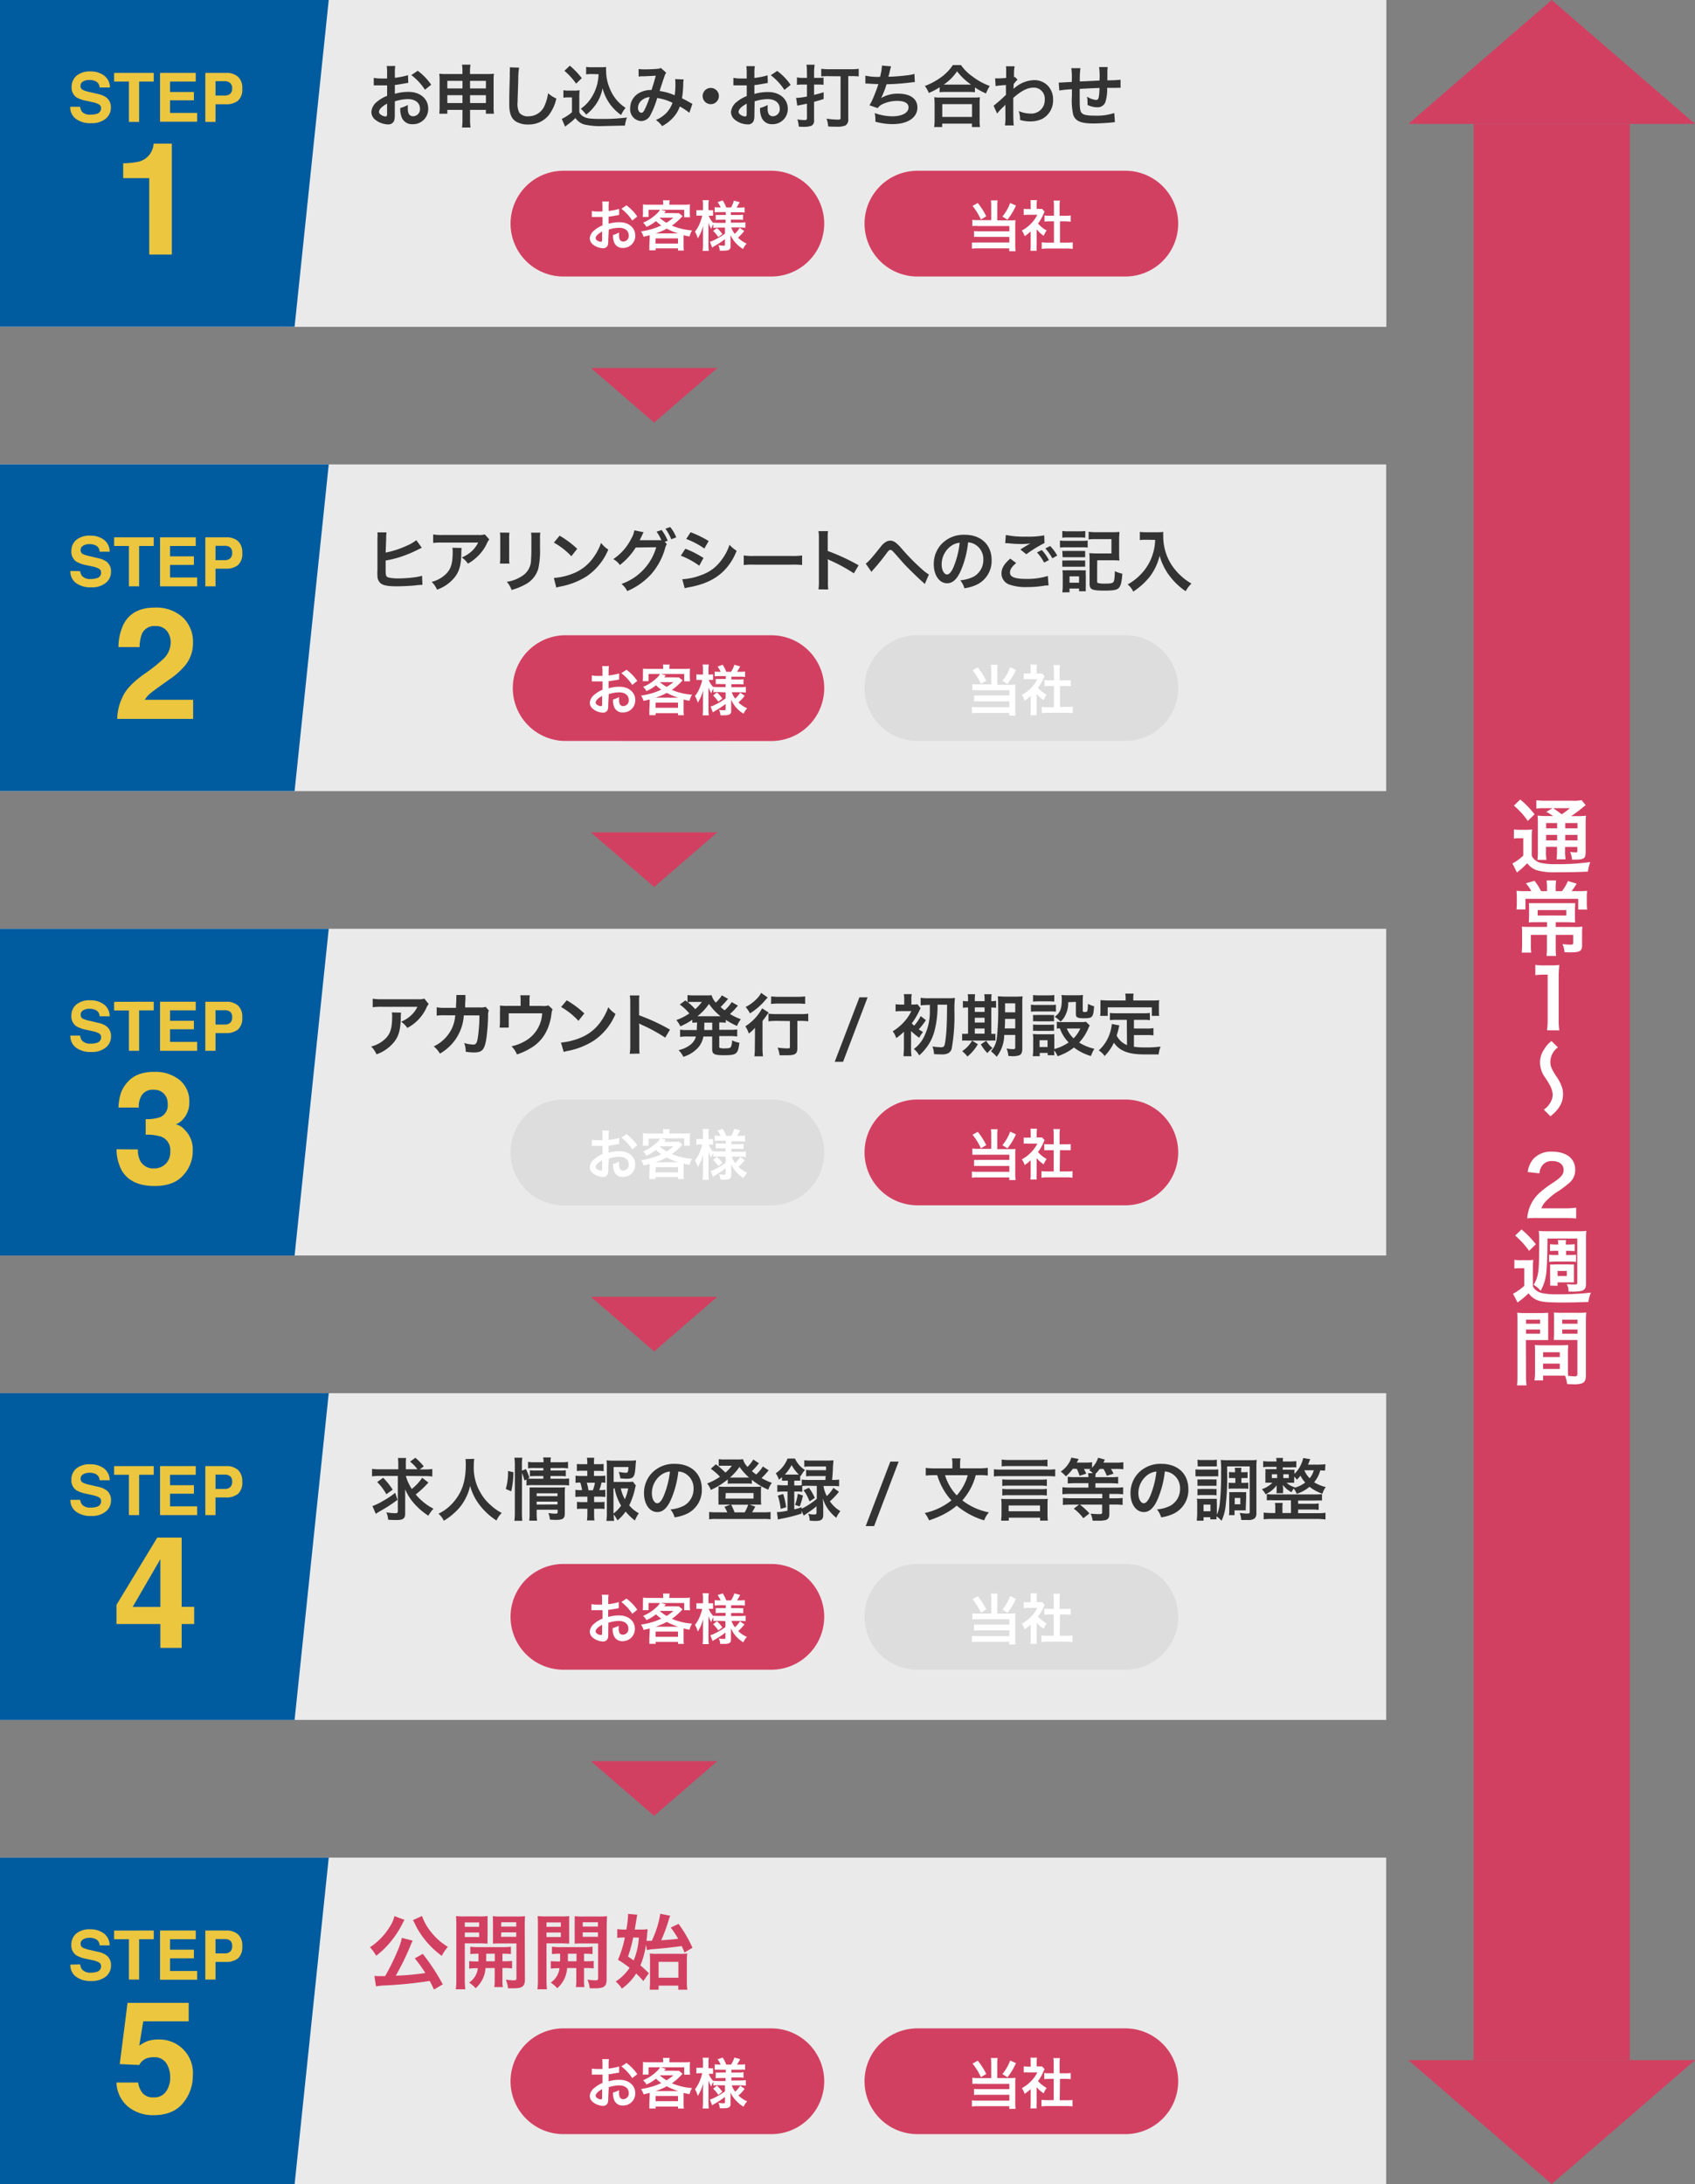 <svg xmlns="http://www.w3.org/2000/svg" viewBox="0 0 355 457.3"><rect x="0" y="0" width="355" height="457.3" fill="#808080" stroke="none"/><defs><style>.cls-1{fill:#eaeaea;}.cls-2{fill:#005b9f;}.cls-3{fill:#333;}.cls-4{fill:#ebc63e;}.cls-5{fill:#d24061;}.cls-6{fill:#fff;}.cls-7{fill:#ddd;}</style></defs><g id="レイヤー_2" data-name="レイヤー 2"><g id="design"><rect class="cls-1" y="97.23" width="290.32" height="68.4"/><rect class="cls-1" y="194.45" width="290.32" height="68.4"/><rect class="cls-1" y="291.68" width="290.32" height="68.4"/><rect class="cls-1" y="388.91" width="290.32" height="68.4"/><rect class="cls-1" width="290.32" height="68.4"/><rect class="cls-1" width="290.32" height="68.4"/><polygon class="cls-2" points="61.7 68.4 0 68.4 0 0 68.85 0 61.7 68.4"/><polygon class="cls-2" points="61.7 165.62 0 165.62 0 97.23 68.85 97.23 61.7 165.62"/><polygon class="cls-2" points="61.7 262.85 0 262.85 0 194.45 68.85 194.45 61.7 262.85"/><polygon class="cls-2" points="61.7 360.08 0 360.08 0 291.68 68.85 291.68 61.7 360.08"/><polygon class="cls-2" points="61.7 457.31 0 457.31 0 388.91 68.85 388.91 61.7 457.31"/><path class="cls-3" d="M82.68,24a4.53,4.53,0,0,1-.11,1.21,1.25,1.25,0,0,1-1.31.83,4.43,4.43,0,0,1-2.7-1,2.08,2.08,0,0,1-.78-1.61A3,3,0,0,1,79,21.27a7.65,7.65,0,0,1,2.08-1.21l0-2.19-.58,0H78.94l-.36,0a1.91,1.91,0,0,0-.3,0V16.3a8.25,8.25,0,0,0,1.72.13,4.71,4.71,0,0,0,.5,0h.57v-.94A9.86,9.86,0,0,0,81,13.82h1.78a9,9,0,0,0-.08,1.55v.92a15.83,15.83,0,0,0,2.75-.55l.06,1.6L84,17.6c-.47.08-.76.13-1.3.18v1.86a9.74,9.74,0,0,1,2.91-.4c2.38,0,4.07,1.45,4.07,3.47A3.16,3.16,0,0,1,86.42,26a2.29,2.29,0,0,1-2.34-1.58,4.64,4.64,0,0,1-.24-1.82,6,6,0,0,0,1.58-.63,4.72,4.72,0,0,0,0,.63,2.75,2.75,0,0,0,.2,1.25,1,1,0,0,0,.9.49,1.47,1.47,0,0,0,1.44-1.59c0-1.22-1-2-2.53-2a9.21,9.21,0,0,0-2.73.47Zm-1.61-2.3c-1.07.57-1.69,1.2-1.69,1.71,0,.25.14.46.47.66a1.69,1.69,0,0,0,.91.31c.24,0,.31-.13.31-.6ZM89,18.79a12,12,0,0,0-2.85-3.07l1.34-.9a12.1,12.1,0,0,1,2.82,2.92Z"/><path class="cls-3" d="M93.69,23v.81H92a12.14,12.14,0,0,0,.07-1.47V16.81A10.83,10.83,0,0,0,92,15.44a14.36,14.36,0,0,0,1.58.06h3.27v-.41a9.44,9.44,0,0,0-.08-1.55h1.77a8.4,8.4,0,0,0-.1,1.49v.47h3.37a14.37,14.37,0,0,0,1.64-.06,10.36,10.36,0,0,0-.07,1.36v5.54a11.2,11.2,0,0,0,.07,1.47h-1.69V23H98.45v1.92a11.43,11.43,0,0,0,.1,1.78H96.77a12.62,12.62,0,0,0,.09-1.78V23Zm0-6.07v1.59h3.17V16.93Zm0,3v1.64h3.17V19.93Zm4.76-1.41h3.32V16.93H98.45Zm0,3.05h3.32V19.93H98.45Z"/><path class="cls-3" d="M108.72,14.16a14.66,14.66,0,0,0-.17,1.93c0,1.32-.14,4.21-.14,5.23a4,4,0,0,0,.37,2.29,2.26,2.26,0,0,0,1.91.74,3.67,3.67,0,0,0,3.45-2.43,9.62,9.62,0,0,0,.65-2.4,6.25,6.25,0,0,0,1.73,1.1,8.73,8.73,0,0,1-1.7,3.63,5.4,5.4,0,0,1-4.27,1.81,4.74,4.74,0,0,1-2.5-.62c-1-.66-1.39-1.76-1.39-3.67,0-.74,0-2.16.11-5.74,0-.43,0-.73,0-.93a7.58,7.58,0,0,0,0-1Z"/><path class="cls-3" d="M118,18.89a6,6,0,0,0,1.14.08h1.17a5.87,5.87,0,0,0,1.08-.08,15.28,15.28,0,0,0-.06,1.57v3a1.76,1.76,0,0,0,.82.91c.68.43,1.42.53,3.87.53a39.19,39.19,0,0,0,5.29-.3,7.86,7.86,0,0,0-.43,1.7c-1.27,0-3.33.08-4.32.08a14.94,14.94,0,0,1-4.23-.33,3.36,3.36,0,0,1-1.81-1.34A12.6,12.6,0,0,1,119,26l-.43.34-.21.18-.7-1.63a9,9,0,0,0,2.13-1.4V20.39H119a5,5,0,0,0-1,.07Zm1.35-5.14a17.28,17.28,0,0,1,2.5,2.61l-1.19,1.15a14.54,14.54,0,0,0-2.45-2.69Zm4.59,1.75a8,8,0,0,0-1.18.07V14a5.88,5.88,0,0,0,1.18.08h2a7.08,7.08,0,0,0,1-.06,7.42,7.42,0,0,0,0,.77,9.84,9.84,0,0,0,.94,4.13,8.51,8.51,0,0,0,3.14,3.66,7.06,7.06,0,0,0-.94,1.5,10.07,10.07,0,0,1-2.28-2.22,10,10,0,0,1-1.6-3.38A8.55,8.55,0,0,1,124.69,22a9.25,9.25,0,0,1-1.93,2,8.42,8.42,0,0,0-1.12-1.24,8,8,0,0,0,1.88-1.82,9.52,9.52,0,0,0,1.58-3.4,10.46,10.46,0,0,0,.27-2Z"/><path class="cls-3" d="M133.74,14.45a9.31,9.31,0,0,0,1.44.07c.85,0,2.12-.06,2.65-.13a1.16,1.16,0,0,0,.57-.17l1.12,1a2.39,2.39,0,0,0-.3.6c-.07.17-.94,2.79-1.07,3.23a11.63,11.63,0,0,1,3.15.9,14.75,14.75,0,0,0,.15-2.64,4.47,4.47,0,0,0-.06-.75l1.8.07a4.06,4.06,0,0,0-.09.95,22.11,22.11,0,0,1-.26,3c.46.22,1.09.55,1.53.81a4.71,4.71,0,0,0,.65.34l-.64,1.88a14,14,0,0,0-2-1.32,6.68,6.68,0,0,1-1.56,2.5,7.92,7.92,0,0,1-2.15,1.61,5.16,5.16,0,0,0-1.3-1.28,6.64,6.64,0,0,0,2.21-1.49,6,6,0,0,0,1.27-2.11,10.73,10.73,0,0,0-3.21-1A18.08,18.08,0,0,1,136.27,24a2.23,2.23,0,0,1-2,1.35,2.45,2.45,0,0,1-2.28-2.7,3.59,3.59,0,0,1,1.77-3.13,5.08,5.08,0,0,1,2.69-.68c.37-1.13.54-1.67.9-3-.73.06-1.07.07-2.47.13-.58,0-.84,0-1.12.08Zm.42,6.78a2,2,0,0,0-.54,1.37c0,.58.32,1,.7,1s.49-.25.81-.89a18.28,18.28,0,0,0,.93-2.38A2.87,2.87,0,0,0,134.16,21.23Z"/><path class="cls-3" d="M150.56,20.11a1.7,1.7,0,1,1-1.7-1.7A1.69,1.69,0,0,1,150.56,20.11Z"/><path class="cls-3" d="M158,24a4.07,4.07,0,0,1-.12,1.21,1.24,1.24,0,0,1-1.31.83,4.41,4.41,0,0,1-2.69-1,2.08,2.08,0,0,1-.78-1.61,3.06,3.06,0,0,1,1.22-2.11,7.65,7.65,0,0,1,2.08-1.21V17.87l-.59,0h-1.55a3.15,3.15,0,0,0-.36,0,2,2,0,0,0-.3,0V16.3a8.42,8.42,0,0,0,1.73.13,4.54,4.54,0,0,0,.49,0h.57v-.94a10.09,10.09,0,0,0-.08-1.64h1.78a8.82,8.82,0,0,0-.09,1.55v.92a16,16,0,0,0,2.76-.55l.05,1.6-1.51.26c-.47.08-.75.13-1.3.18v1.86a9.74,9.74,0,0,1,2.91-.4c2.38,0,4.08,1.45,4.08,3.47A3.16,3.16,0,0,1,161.77,26a2.29,2.29,0,0,1-2.33-1.58,4.61,4.61,0,0,1-.25-1.82,6.07,6.07,0,0,0,1.59-.63,4.72,4.72,0,0,0,0,.63,2.62,2.62,0,0,0,.2,1.25,1,1,0,0,0,.89.49,1.47,1.47,0,0,0,1.44-1.59c0-1.22-1-2-2.52-2a9.33,9.33,0,0,0-2.74.47Zm-1.61-2.3c-1.07.57-1.7,1.2-1.7,1.71,0,.25.14.46.47.66a1.71,1.71,0,0,0,.91.31c.25,0,.32-.13.32-.6Zm7.89-2.88a12,12,0,0,0-2.85-3.07l1.34-.9a11.91,11.91,0,0,1,2.82,2.92Z"/><path class="cls-3" d="M169,15a9.74,9.74,0,0,0-.09-1.45h1.71A11.6,11.6,0,0,0,170.5,15V16.3h1.12a4.77,4.77,0,0,0,.86-.06v1.51a10.79,10.79,0,0,0-1.19-.05h-.79v2.16c.91-.22,1.17-.28,2-.55v1.42c-1,.32-1.38.42-2,.59v3.86a1.17,1.17,0,0,1-.54,1.15,4.94,4.94,0,0,1-1.67.22c-.26,0-.61,0-1-.05A4.92,4.92,0,0,0,167,25a10.8,10.8,0,0,0,1.51.14c.38,0,.5-.1.5-.43v-3l-1.57.31-.46.1-.24-1.62a13.22,13.22,0,0,0,2.27-.29V17.7h-.87a8,8,0,0,0-1.23.07V16.21a6,6,0,0,0,1.11.09h1Zm4.66.95A15.14,15.14,0,0,0,172,16v-1.6a11.67,11.67,0,0,0,1.67.09h4.51a11.76,11.76,0,0,0,1.67-.09V16a15.85,15.85,0,0,0-1.67-.07h-.52v9a1.42,1.42,0,0,1-.6,1.35,4.87,4.87,0,0,1-1.88.25c-.47,0-1,0-1.73-.06a5.67,5.67,0,0,0-.34-1.63,16.23,16.23,0,0,0,2.22.2c.6,0,.72,0,.72-.37v-8.7Z"/><path class="cls-3" d="M181.24,15.84a12.56,12.56,0,0,0,3.08.25,12.4,12.4,0,0,0,.4-2.36l1.91.16c-.08.26-.08.26-.23.83a12.31,12.31,0,0,1-.34,1.34c1.08,0,2.69-.14,3.63-.26a9.23,9.23,0,0,0,1.83-.33l.08,1.73c-.32,0-.45,0-.82.07-2.07.23-3.32.33-5.1.37a19.41,19.41,0,0,1-1.13,2.89v0a6.63,6.63,0,0,1,3.59-.92c2.51,0,4,1.08,4,2.89,0,2.11-2,3.48-5.16,3.48a13.34,13.34,0,0,1-3.64-.5,8,8,0,0,0-.14-1.81,11,11,0,0,0,3.68.68c2.06,0,3.4-.73,3.4-1.87,0-.88-.85-1.36-2.39-1.36a7.26,7.26,0,0,0-3.07.69,2.49,2.49,0,0,0-1,.83l-1.72-.6a9.34,9.34,0,0,0,.67-1.28,33.09,33.09,0,0,0,1.2-3.16c-.76,0-1.4-.05-2.16-.1a4,4,0,0,0-.45,0h-.11Z"/><path class="cls-3" d="M196.81,18.27a14.15,14.15,0,0,1-2.28,1.19A6.08,6.08,0,0,0,193.7,18,14.07,14.07,0,0,0,197.33,16a9.93,9.93,0,0,0,2.24-2.38h1.7A9.36,9.36,0,0,0,203.66,16a13.3,13.3,0,0,0,3.64,2,7.69,7.69,0,0,0-.79,1.57,14.24,14.24,0,0,1-2.32-1.26v1a10.84,10.84,0,0,0-1.28-.06H198a11.32,11.32,0,0,0-1.22.06Zm-1.16,8.33a10.73,10.73,0,0,0,.09-1.51V21.77a13.79,13.79,0,0,0-.07-1.41,9.21,9.21,0,0,0,1.22.06H204a9.77,9.77,0,0,0,1.24-.06,9.34,9.34,0,0,0-.07,1.41v3.34a9.06,9.06,0,0,0,.08,1.49h-1.69v-.72h-6.23v.72Zm1.7-2.12h6.23V21.8h-6.23Zm5.54-6.77h.49a13,13,0,0,1-2.94-2.78,9.85,9.85,0,0,1-2.79,2.78h5.24Z"/><path class="cls-3" d="M208.1,22.14a33.32,33.32,0,0,0,2.58-2.28c0-.87,0-.88,0-2.05a17.07,17.07,0,0,0-2.16.21l-.1-1.61.47,0c.25,0,1,0,1.84-.1,0-.37,0-.55,0-1.07,0-.27,0-.47,0-.59v-.15a3.59,3.59,0,0,0-.05-.62h1.83a6.79,6.79,0,0,0-.14,1.37c0,.27,0,.27,0,.67v.25a.4.4,0,0,0,.2-.07l.54.59a5.7,5.7,0,0,0-.81.92c0,.62-.05.93-.06,1h0a3,3,0,0,1,.34-.27,6.57,6.57,0,0,1,4.11-1.57,4,4,0,0,1,2.77,1.17,4.15,4.15,0,0,1,1.1,2.94,4.39,4.39,0,0,1-2.26,4,5.79,5.79,0,0,1-2.54.54,7.35,7.35,0,0,1-2.12-.31,5.33,5.33,0,0,0-.28-1.86,6.43,6.43,0,0,0,2.54.53,2.8,2.8,0,0,0,2.91-2.95,2.29,2.29,0,0,0-2.44-2.48c-1.18,0-2.58.73-4.15,2.15V22c0,2,0,3.63.11,4.26h-1.85a14.1,14.1,0,0,0,.09-2.28V22.73a6.8,6.8,0,0,1,0-.84h0a5.1,5.1,0,0,1-.63.67,9.68,9.68,0,0,0-1.1,1.22Z"/><path class="cls-3" d="M233.51,25.56l-.64.08c-1,.11-2.93.21-3.87.21-2.66,0-3.81-.51-4.24-1.88a14,14,0,0,1-.26-3.89c0-.22,0-.27,0-1.39a21.42,21.42,0,0,0-2.64.26l-.12-1.67a4,4,0,0,0,.42,0l2.32-.13c0-.23,0-.36,0-.44a14.86,14.86,0,0,0-.1-2.43h1.9a17.8,17.8,0,0,0-.12,2.78l4.12-.2a14.7,14.7,0,0,0-.09-2.82H232a6.19,6.19,0,0,0-.07,1v1.78a25.47,25.47,0,0,0,2.76-.13l0,1.7a4.2,4.2,0,0,0-.81,0l-2,0a8.92,8.92,0,0,1-.37,3,1.74,1.74,0,0,1-1.74,1.07,4.72,4.72,0,0,1-2-.49c0-.28,0-.37,0-.57a7.89,7.89,0,0,0-.1-1.17,4.33,4.33,0,0,0,1.86.7c.37,0,.53-.18.62-.74a13.22,13.22,0,0,0,.13-1.78c-2.17.09-2.17.09-4.15.2V19c0,.07,0,.07,0,.83v.3c0,.74,0,2.29.08,2.58.11,1.2.72,1.5,3.05,1.5a11.5,11.5,0,0,0,4.11-.55Z"/><path class="cls-4" d="M25.8,37.3V34.19a19.2,19.2,0,0,0,3-.29,4.23,4.23,0,0,0,2.24-1.21A4,4,0,0,0,32,31a3.65,3.65,0,0,0,.18-.93h3.81V53.3H31.26v-16Z"/><path class="cls-4" d="M16.79,22.35a2.22,2.22,0,0,0,.39,1.06A2.29,2.29,0,0,0,19,24a3.92,3.92,0,0,0,1.25-.17,1.19,1.19,0,0,0,.92-1.19.86.86,0,0,0-.45-.78,4.36,4.36,0,0,0-1.42-.48l-1.11-.25A6.74,6.74,0,0,1,16,20.38a2.49,2.49,0,0,1-1-2.21,3,3,0,0,1,1-2.29,4.32,4.32,0,0,1,3-.92,4.62,4.62,0,0,1,2.81.86,3.09,3.09,0,0,1,1.21,2.5H20.86A1.47,1.47,0,0,0,20,17a2.82,2.82,0,0,0-1.27-.25,2.47,2.47,0,0,0-1.36.33,1,1,0,0,0-.51.93.88.88,0,0,0,.5.82,6.14,6.14,0,0,0,1.37.43l1.8.42a4.6,4.6,0,0,1,1.77.75,2.51,2.51,0,0,1,.92,2.09,2.94,2.94,0,0,1-1.09,2.34,4.58,4.58,0,0,1-3.07.93,5,5,0,0,1-3.19-.92,3,3,0,0,1-1.16-2.52Z"/><path class="cls-4" d="M32.2,15.26v1.82H29.14v8.44H27V17.08H23.9V15.26Z"/><path class="cls-4" d="M41,17.08H35.61v2.18h5V21h-5v2.64h5.68v1.84H33.52V15.26H41Z"/><path class="cls-4" d="M49.85,21.08a3.92,3.92,0,0,1-2.57.75H45.14v3.69H43V15.26h4.41a3.58,3.58,0,0,1,2.43.8,3.08,3.08,0,0,1,.9,2.45A3.19,3.19,0,0,1,49.85,21.08Zm-1.64-3.69A1.71,1.71,0,0,0,47.07,17H45.14v3h1.93a1.66,1.66,0,0,0,1.14-.36,1.49,1.49,0,0,0,.41-1.17A1.37,1.37,0,0,0,48.21,17.39Z"/><polygon class="cls-5" points="137 88.48 123.75 77.04 150.24 77.04 137 88.48"/><polygon class="cls-5" points="137 185.71 123.75 174.26 150.24 174.26 137 185.71"/><polygon class="cls-5" points="137 282.94 123.75 271.49 150.24 271.49 137 282.94"/><polygon class="cls-5" points="137 380.16 123.75 368.72 150.24 368.72 137 380.16"/><polygon class="cls-5" points="324.98 0 355 25.94 294.97 25.94 324.98 0"/><polygon class="cls-5" points="324.98 457.25 355 431.31 294.97 431.31 324.98 457.25"/><rect class="cls-5" x="122.3" y="212.28" width="405.37" height="32.7" transform="translate(96.36 553.61) rotate(-90)"/><path class="cls-5" d="M118,57.89a11.07,11.07,0,1,1,0-22.14h43.55a11.07,11.07,0,0,1,0,22.14Z"/><path class="cls-6" d="M127.39,50.31a3.35,3.35,0,0,1-.09,1,1,1,0,0,1-1,.66,3.56,3.56,0,0,1-2.15-.81,1.68,1.68,0,0,1-.63-1.29,2.44,2.44,0,0,1,1-1.68,5.88,5.88,0,0,1,1.67-1V45.43l-.47,0a5.27,5.27,0,0,1-.62,0l-.62,0h-.53V44.18a7,7,0,0,0,1.38.1h.85V43.5a9,9,0,0,0-.06-1.31h1.42a6.8,6.8,0,0,0-.07,1.25v.73a12.51,12.51,0,0,0,2.2-.44l0,1.28-1.21.2a9.61,9.61,0,0,1-1,.15v1.48a8.19,8.19,0,0,1,2.33-.31c1.9,0,3.26,1.16,3.26,2.78a2.54,2.54,0,0,1-2.59,2.6,1.85,1.85,0,0,1-1.87-1.27,3.78,3.78,0,0,1-.19-1.46,4.88,4.88,0,0,0,1.26-.5,4.53,4.53,0,0,0,0,.5,2.21,2.21,0,0,0,.16,1,.79.79,0,0,0,.72.39,1.17,1.17,0,0,0,1.15-1.26c0-1-.8-1.62-2-1.62a7.33,7.33,0,0,0-2.19.37Zm-1.28-1.84c-.86.46-1.36,1-1.36,1.37a.62.62,0,0,0,.37.53,1.39,1.39,0,0,0,.73.25c.2,0,.26-.1.26-.48Zm6.31-2.3a9.68,9.68,0,0,0-2.28-2.46l1.07-.72a9.94,9.94,0,0,1,2.26,2.34Z"/><path class="cls-6" d="M136.07,49.81c0-.23,0-.34,0-.56-.44.11-.66.17-1.29.31a3.47,3.47,0,0,0-.53-1.11,17,17,0,0,0,2.55-.58,16,16,0,0,0,1.7-.67,8.57,8.57,0,0,1-1.11-.91,9.41,9.41,0,0,1-2,1.22,3.09,3.09,0,0,0-.7-.89,9.26,9.26,0,0,0,2.9-1.91,3.22,3.22,0,0,0,.64-.79h-2.4v1.5h-1.23a4.52,4.52,0,0,0,.06-.86v-.92a5.27,5.27,0,0,0,0-.84,12.1,12.1,0,0,0,1.3.06h2.94V42.7a4.09,4.09,0,0,0-.05-.76h1.41a3.64,3.64,0,0,0-.07.74v.18h3a12,12,0,0,0,1.33-.06,6.3,6.3,0,0,0-.05.84v1a5,5,0,0,0,.06.85H143.3V43.92h-4.9l1.06.29-.36.41h2.15a7.43,7.43,0,0,0,.92,0l.79.62-.31.33a13.23,13.23,0,0,1-1.93,1.67,13.46,13.46,0,0,0,4.22,1,4.24,4.24,0,0,0-.52,1.27c-.55-.1-.71-.13-1.25-.26,0,.3,0,.33,0,.64V51.4a6.18,6.18,0,0,0,.06,1.05H142V52h-4.68v.41H136c0-.36,0-.69,0-1Zm6-.94a11.63,11.63,0,0,1-2.42-1,12.51,12.51,0,0,1-2.36,1ZM137.27,51H142V49.91h-4.68Zm.91-5.36a10.59,10.59,0,0,0,1.4,1A10.09,10.09,0,0,0,141,45.58h-2.78Z"/><path class="cls-6" d="M150.41,47.65a7.78,7.78,0,0,0-1,.06v-.79a4.38,4.38,0,0,0-.45,1,5.92,5.92,0,0,1-.58-1.27c0,.7,0,1.26,0,1.59v2.89a12.22,12.22,0,0,0,.07,1.39h-1.29a10.55,10.55,0,0,0,.07-1.39V48.78c0-.85.05-1.39.07-1.58a9,9,0,0,1-1.16,2.7,5.9,5.9,0,0,0-.58-1.4,7.09,7.09,0,0,0,1.08-1.94,7.65,7.65,0,0,0,.43-1.41h-.45a5.32,5.32,0,0,0-.77,0V44a5,5,0,0,0,.77,0h.61v-.91a6.58,6.58,0,0,0-.07-1.18h1.29a7.11,7.11,0,0,0-.07,1.18v.91h.31a3.8,3.8,0,0,0,.65,0v1.17a6.52,6.52,0,0,0-.66,0h-.25a4.54,4.54,0,0,0,1,1.54v-.11a7.43,7.43,0,0,0,1.16.06h1.38V46h-1a7.2,7.2,0,0,0-1.07.05V45a9.48,9.48,0,0,0,1.05,0h1.07v-.59h-1.24a6.41,6.41,0,0,0-1.09.06V43.37a8.27,8.27,0,0,0,1.09.06h.16a5.35,5.35,0,0,0-.65-1.11l1.07-.36a7.86,7.86,0,0,1,.75,1.47h1A5.84,5.84,0,0,0,153.7,42l1.22.33c-.3.55-.48.87-.66,1.14h.56a8.85,8.85,0,0,0,1.13-.07V44.5a7.1,7.1,0,0,0-1.12-.06h-1.75V45h1.4a8.4,8.4,0,0,0,1.14-.05v1.09a6.58,6.58,0,0,0-1.14-.06h-1.4v.63h1.85a8,8,0,0,0,1.18-.07v1.15a11,11,0,0,0-1.18-.07h-1.77a4.4,4.4,0,0,0,.72,1.34,5.74,5.74,0,0,0,1.05-1.26l.93.67a9.65,9.65,0,0,1-1.3,1.39A6.25,6.25,0,0,0,156.38,51a5.14,5.14,0,0,0-.76,1.12,6.22,6.22,0,0,1-1.36-1.08A5.83,5.83,0,0,1,153,49.19c0,.52,0,.61,0,.82V51.6c0,.65-.36.88-1.42.88l-.82,0a3.12,3.12,0,0,0-.31-1.15,5.05,5.05,0,0,0,1.08.1c.24,0,.31,0,.31-.26V50.06a17,17,0,0,1-2.19,1.45c-.09.05-.32.21-.49.33l-.47-1.22a5,5,0,0,0,.94-.38,14.79,14.79,0,0,0,2.21-1.33V47.65Zm-.26.1A6.56,6.56,0,0,1,151.29,49l-.84.64a7.83,7.83,0,0,0-1.09-1.3Z"/><path class="cls-5" d="M192.14,57.89a11.07,11.07,0,1,1,0-22.14h43.55a11.07,11.07,0,0,1,0,22.14Z"/><path class="cls-6" d="M207.6,43.08a8.45,8.45,0,0,0-.07-1.12h1.41a7.88,7.88,0,0,0-.07,1.12v3.06h2.9a5.08,5.08,0,0,0,.91-.06,8.72,8.72,0,0,0-.05,1v4.22a11.28,11.28,0,0,0,.07,1.3h-1.32V52H204.8a7.23,7.23,0,0,0-1.24.06V50.77a9.25,9.25,0,0,0,1.19,0h6.65V49.6h-6.3a7.68,7.68,0,0,0-1.09,0V48.37a7.33,7.33,0,0,0,1.1.05h6.29v-1.1h-6.57a9.76,9.76,0,0,0-1.18,0v-1.3a6.92,6.92,0,0,0,1.19.07h2.76Zm-2.82-.58a14.13,14.13,0,0,1,1.78,2.79l-1.12.67a12.69,12.69,0,0,0-1.75-2.84Zm8,.53A13.66,13.66,0,0,1,211,46l-1.06-.66a9.6,9.6,0,0,0,1.63-2.84Z"/><path class="cls-6" d="M217.12,51.34a9.21,9.21,0,0,0,0,1.16H215.8a7.78,7.78,0,0,0,.06-1.19V48.45a7.73,7.73,0,0,1-1.26,1,4.47,4.47,0,0,0-.58-1.18,8,8,0,0,0,2-1.54,7,7,0,0,0,1.24-1.76h-1.86a6.79,6.79,0,0,0-1,.05V43.72a6.15,6.15,0,0,0,.91.05h.56v-1a6,6,0,0,0-.06-.87h1.38a4.59,4.59,0,0,0-.07.89v.94h.46a3.35,3.35,0,0,0,.67,0l.54.6a3.5,3.5,0,0,0-.25.47,8.72,8.72,0,0,1-1.14,2,6.65,6.65,0,0,0,1.81,1.45,5.09,5.09,0,0,0-.62,1.12A6.17,6.17,0,0,1,217.12,48ZM222,50.8h1.37a9.11,9.11,0,0,0,1.3-.07v1.38a9,9,0,0,0-1.3-.08h-3.9a8.76,8.76,0,0,0-1.29.08V50.73a9.65,9.65,0,0,0,1.31.07h1.25V46.34h-.86c-.39,0-.75,0-1.12.06V45.11a7.1,7.1,0,0,0,1.12.06h.86v-2a9.11,9.11,0,0,0-.08-1.18H222a6.44,6.44,0,0,0-.08,1.18v2h1.21a6.88,6.88,0,0,0,1.12-.06V46.4c-.37,0-.72-.06-1.12-.06H222Z"/><path class="cls-3" d="M80.77,115.69a19.1,19.1,0,0,0,4.31-1.39,9,9,0,0,0,2.12-1.21l1.14,1.59-.67.32a26,26,0,0,1-4.07,1.68,22.54,22.54,0,0,1-2.83.67v1.84a.08.08,0,0,1,0,0v.2c0,.82.06,1.15.26,1.34s1,.37,2.43.37a27.38,27.38,0,0,0,3.31-.23,10.1,10.1,0,0,0,1.62-.33l.09,1.9a13.18,13.18,0,0,0-1.41.11c-1.14.12-2.92.2-4,.2-1.78,0-2.77-.18-3.32-.61a2,2,0,0,1-.7-1.46,10.39,10.39,0,0,1,0-1.29l0-6.62a8.85,8.85,0,0,0,0-1.31h1.9a8.85,8.85,0,0,0-.07,1.33Z"/><path class="cls-3" d="M96.68,114.72a7.64,7.64,0,0,0-.06,1.16c-.05,2.44-.44,3.8-1.41,5a8.15,8.15,0,0,1-3.68,2.57,5,5,0,0,0-1.12-1.63,6.5,6.5,0,0,0,2.49-1.21c1.46-1.15,1.91-2.38,1.91-5.07a3.5,3.5,0,0,0-.07-.86Zm5.79-1.79a3.94,3.94,0,0,0-.57,1,9.09,9.09,0,0,1-2.2,2.86A8.82,8.82,0,0,1,98,118a4.9,4.9,0,0,0-1.28-1.29,6.88,6.88,0,0,0,2.08-1.31,6.16,6.16,0,0,0,1.35-1.81H92.66a14.13,14.13,0,0,0-1.94.08v-1.78a11,11,0,0,0,2,.11h7.44a4.09,4.09,0,0,0,1.38-.12Z"/><path class="cls-3" d="M106.7,111.52a6.89,6.89,0,0,0-.06,1.28v3.93a6.59,6.59,0,0,0,.06,1.26h-2a10.9,10.9,0,0,0,.07-1.28v-3.92a9.4,9.4,0,0,0-.06-1.29Zm6.47,0a6.65,6.65,0,0,0-.07,1.33v1.92a17.48,17.48,0,0,1-.37,4.32,5.45,5.45,0,0,1-2.81,3.32,12.1,12.1,0,0,1-2.78,1.1,4.8,4.8,0,0,0-1-1.7,7.64,7.64,0,0,0,3.08-1.14,4,4,0,0,0,2-3.63c.06-.61.07-1.24.07-2.38v-1.78a7.33,7.33,0,0,0-.07-1.36Z"/><path class="cls-3" d="M116,121A13.63,13.63,0,0,0,120.2,120a9.51,9.51,0,0,0,4.23-3.49,11.39,11.39,0,0,0,1.45-2.85,6.16,6.16,0,0,0,1.52,1.4,12.6,12.6,0,0,1-4.52,5.59,15.6,15.6,0,0,1-5.43,2.13,5.81,5.81,0,0,0-.94.24Zm1.21-8.85a20,20,0,0,1,3.68,2.75l-1.23,1.55A15,15,0,0,0,116,113.6Z"/><path class="cls-3" d="M139.67,113.9a2.76,2.76,0,0,0-.36.85,14,14,0,0,1-2.86,5.39,14.53,14.53,0,0,1-5.08,3.61,4.61,4.61,0,0,0-1.21-1.5,11.47,11.47,0,0,0,7.28-7.68l-4.29.06a14.07,14.07,0,0,1-3.33,3.66,3.8,3.8,0,0,0-1.38-1.23,11.18,11.18,0,0,0,3.69-4.13,5.58,5.58,0,0,0,.73-1.9l1.95.4a1.54,1.54,0,0,0-.24.43l-.39.83a1.76,1.76,0,0,0-.1.2l-.11.21c.17,0,.4,0,.68,0l3.12,0c.39,0,.63,0,.74,0a8.3,8.3,0,0,0-1-1.78l1.06-.36a9.4,9.4,0,0,1,1.27,2.25l-.62.23Zm.92-1a10.12,10.12,0,0,0-1.22-2.21l1-.35a8,8,0,0,1,1.26,2.16Z"/><path class="cls-3" d="M143.54,114.88a20.53,20.53,0,0,1,3.8,1.94l-.89,1.61a16.74,16.74,0,0,0-3.86-2.09Zm-.64,6.39a13.18,13.18,0,0,0,4.12-.93,8.65,8.65,0,0,0,4.12-3.14,10.46,10.46,0,0,0,1.65-3.14,7.43,7.43,0,0,0,1.49,1.26,12.54,12.54,0,0,1-2.14,3.61c-1.81,2.08-4.23,3.35-7.74,4-.51.1-.71.14-1,.22Zm1.74-9.84a22.25,22.25,0,0,1,3.79,1.84l-.91,1.57a16.86,16.86,0,0,0-3.8-2Z"/><path class="cls-3" d="M155.77,116.29a13.53,13.53,0,0,0,2.31.1h7.6a13.53,13.53,0,0,0,2.31-.1v2a16,16,0,0,0-2.33-.07H158.1a16,16,0,0,0-2.33.07Z"/><path class="cls-3" d="M171.42,123.39a9.7,9.7,0,0,0,.09-1.6v-9.13a8.83,8.83,0,0,0-.09-1.46h2a9.17,9.17,0,0,0-.06,1.5v2.65a42.82,42.82,0,0,1,6.47,3l-1,1.68a34,34,0,0,0-5-2.72c-.33-.16-.37-.17-.49-.24a6.32,6.32,0,0,1,.06,1v3.76a13.63,13.63,0,0,0,.06,1.58Z"/><path class="cls-3" d="M181.32,118c.61-.43,1.22-1.13,3.1-3.49a4.17,4.17,0,0,1,.89-.9,2,2,0,0,1,1.14-.43,2.07,2.07,0,0,1,1.28.54,10.22,10.22,0,0,1,1,1,44.73,44.73,0,0,0,4.26,4.36,9.35,9.35,0,0,0,1.56,1.2l-.87,2a2.64,2.64,0,0,0-.41-.41c-.75-.66-1.87-1.73-2.91-2.77s-1.11-1.15-2.64-2.89c-.88-1-1-1.08-1.24-1.08s-.37.13-.85.77a41.73,41.73,0,0,1-2.81,3.45,2,2,0,0,0-.3.38Z"/><path class="cls-3" d="M201.25,119.43c-.81,1.84-1.72,2.68-2.89,2.68-1.62,0-2.79-1.66-2.79-4a6.08,6.08,0,0,1,1.57-4.15,6.39,6.39,0,0,1,4.9-2c3.42,0,5.64,2.08,5.64,5.28a5.49,5.49,0,0,1-3.46,5.32,9.11,9.11,0,0,1-2.24.6,4.44,4.44,0,0,0-.87-1.67,7.69,7.69,0,0,0,2.84-.78,4,4,0,0,0,2-3.57,3.53,3.53,0,0,0-1.75-3.16,3.17,3.17,0,0,0-1.44-.43A20.35,20.35,0,0,1,201.25,119.43Zm-2.09-5.1a4.75,4.75,0,0,0-1.94,3.84c0,1.17.5,2.1,1.13,2.1.47,0,1-.6,1.47-1.83a18.73,18.73,0,0,0,1.18-4.81A3.52,3.52,0,0,0,199.16,114.33Z"/><path class="cls-3" d="M212.83,117.87c-.9.76-1.3,1.36-1.3,2,0,.93,1,1.33,3.45,1.33a14.59,14.59,0,0,0,4.48-.62l.15,2a5.6,5.6,0,0,0-.63,0,22.55,22.55,0,0,1-3.84.33,10.32,10.32,0,0,1-3.57-.47,2.46,2.46,0,0,1-1.82-2.38c0-1.1.56-2,1.84-3.11ZM210.66,112a19.2,19.2,0,0,0,4.28.35,17.62,17.62,0,0,0,3.76-.27l.06,1.61a26,26,0,0,0-3.81,2.35l-1.24-1c.9-.57,1.06-.67,1.41-.87a3.47,3.47,0,0,0,.37-.23,1.46,1.46,0,0,0,.32-.17,14.48,14.48,0,0,1-2.14.12,22.43,22.43,0,0,1-2.61-.17l-.33,0a1.8,1.8,0,0,0-.2,0Zm7.53,3.16a9.19,9.19,0,0,1,1.49,2.1l-1,.52a9.4,9.4,0,0,0-1.5-2.12Zm2.21,1.73a10.22,10.22,0,0,0-1.46-2.07l1-.5a8.35,8.35,0,0,1,1.48,2Z"/><path class="cls-3" d="M222,113.16a7,7,0,0,0,1.14.07h3.52a7.69,7.69,0,0,0,1.14-.06v1.47a6.78,6.78,0,0,0-1.08-.06h-3.58a8.9,8.9,0,0,0-1.14.06Zm.49-2a6.47,6.47,0,0,0,1.18.07h2.45a6.47,6.47,0,0,0,1.18-.07v1.41a10.17,10.17,0,0,0-1.18-.05h-2.45a9.86,9.86,0,0,0-1.18.05Zm0,12.86a10.3,10.3,0,0,0,.09-1.4v-2.11a6.33,6.33,0,0,0-.07-1.12,11,11,0,0,0,1.11,0h2.79a5.43,5.43,0,0,0,1,0,7,7,0,0,0,0,1v2.4a9.72,9.72,0,0,0,0,1H226v-.57H224V124Zm0-8.68a7.69,7.69,0,0,0,.94,0h2.94a6.86,6.86,0,0,0,.91,0v1.32c-.31,0-.48,0-.91,0H223.5c-.45,0-.65,0-.94,0Zm0,2a7.69,7.69,0,0,0,.94,0h2.94a6.86,6.86,0,0,0,.91,0v1.32a6.36,6.36,0,0,0-.94,0h-2.92c-.43,0-.66,0-.93,0ZM224,122H226v-1.34H224Zm5.78-.33c0,.29.07.37.33.43a6.39,6.39,0,0,0,1.25.09c1.13,0,1.57-.08,1.79-.29s.31-.85.34-2.32a6.76,6.76,0,0,0,1.57.53c-.12,1.65-.28,2.38-.66,2.89s-1.13.65-3.08.65c-2.61,0-3.12-.22-3.12-1.44v-5a10.54,10.54,0,0,0-.06-1.39c.43,0,.82.05,1.43.05h3.21v-3h-3.3c-.62,0-1.05,0-1.48.07v-1.61a11,11,0,0,0,1.5.09H233a14.27,14.27,0,0,0,1.45-.06c0,.5-.06.76-.06,1.44v3.15a13.69,13.69,0,0,0,.06,1.41,14.12,14.12,0,0,0-1.43-.06H229.8Z"/><path class="cls-3" d="M240.09,113c-.38,0-.81,0-1.36.07v-1.71a9.64,9.64,0,0,0,1.34.07h2.26a8.66,8.66,0,0,0,1.3-.07,7.16,7.16,0,0,0,0,.9,11,11,0,0,0,1.52,5.64,11.74,11.74,0,0,0,2.28,2.74,10.62,10.62,0,0,0,2.11,1.53,6.18,6.18,0,0,0-1.21,1.61,14.17,14.17,0,0,1-3.47-3.34,11.08,11.08,0,0,1-1.25-2.11,9.4,9.4,0,0,1-.73-2,12,12,0,0,1-2,4.31,14.52,14.52,0,0,1-3.54,3.22,4,4,0,0,0-1.17-1.5,11.39,11.39,0,0,0,2.87-2.24,10.46,10.46,0,0,0,2.43-4.22,10.7,10.7,0,0,0,.47-2.87Z"/><path class="cls-4" d="M25.63,146c.65-1.55,2.18-3.19,4.61-4.91a34.52,34.52,0,0,0,4.08-3.24,4.76,4.76,0,0,0,1.42-3.33,3.73,3.73,0,0,0-.81-2.45,2.89,2.89,0,0,0-2.34-1,2.85,2.85,0,0,0-2.83,1.55,7.8,7.8,0,0,0-.52,2.85H24.81a11.35,11.35,0,0,1,1.07-4.79q1.83-3.47,6.49-3.47a8.26,8.26,0,0,1,5.87,2,7.06,7.06,0,0,1,2.18,5.4,7.34,7.34,0,0,1-1.54,4.58,15.4,15.4,0,0,1-3.32,3l-1.83,1.3c-1.14.81-1.93,1.4-2.35,1.76a5.15,5.15,0,0,0-1.06,1.26H40.45v4H24.55A10.93,10.93,0,0,1,25.63,146Z"/><path class="cls-4" d="M16.79,119.58a2.14,2.14,0,0,0,.39,1,2.26,2.26,0,0,0,1.83.64,3.92,3.92,0,0,0,1.25-.17,1.19,1.19,0,0,0,.92-1.19.89.89,0,0,0-.45-.79,4.9,4.9,0,0,0-1.42-.48l-1.11-.24a6.74,6.74,0,0,1-2.25-.79,2.5,2.5,0,0,1-1-2.22,3,3,0,0,1,1-2.29,4.37,4.37,0,0,1,3-.91,4.62,4.62,0,0,1,2.81.86,3.07,3.07,0,0,1,1.21,2.5H20.86a1.47,1.47,0,0,0-.83-1.32,2.81,2.81,0,0,0-1.27-.26,2.38,2.38,0,0,0-1.36.34,1,1,0,0,0-.51.93.88.88,0,0,0,.5.82,6.3,6.3,0,0,0,1.37.42l1.8.43a4.61,4.61,0,0,1,1.77.74,2.53,2.53,0,0,1,.92,2.1,2.92,2.92,0,0,1-1.09,2.33,4.58,4.58,0,0,1-3.07.93,5,5,0,0,1-3.19-.91,3,3,0,0,1-1.16-2.52Z"/><path class="cls-4" d="M32.2,112.49v1.82H29.14v8.44H27v-8.44H23.9v-1.82Z"/><path class="cls-4" d="M41,114.31H35.61v2.17h5v1.79h-5v2.63h5.68v1.85H33.52V112.49H41Z"/><path class="cls-4" d="M49.85,118.31a3.92,3.92,0,0,1-2.57.75H45.14v3.69H43V112.49h4.41a3.57,3.57,0,0,1,2.43.79,3.12,3.12,0,0,1,.9,2.46A3.19,3.19,0,0,1,49.85,118.31Zm-1.64-3.7a1.76,1.76,0,0,0-1.14-.34H45.14v3h1.93a1.61,1.61,0,0,0,1.14-.37,1.46,1.46,0,0,0,.41-1.17A1.39,1.39,0,0,0,48.21,114.61Z"/><path class="cls-5" d="M118,155.12A11.07,11.07,0,0,1,118,133h43.55a11.07,11.07,0,0,1,0,22.14Z"/><path class="cls-6" d="M127.39,147.54a3.39,3.39,0,0,1-.09,1,1,1,0,0,1-1,.66,3.56,3.56,0,0,1-2.15-.81,1.69,1.69,0,0,1-.63-1.29,2.46,2.46,0,0,1,1-1.69,6.12,6.12,0,0,1,1.67-1v-1.75l-.47,0h-1.77V141.4a6.81,6.81,0,0,0,1.38.11h.4l.45,0v-.75a8.92,8.92,0,0,0-.06-1.31h1.42a6.75,6.75,0,0,0-.07,1.24v.73a12.6,12.6,0,0,0,2.2-.43l0,1.28-1.21.2c-.38.07-.6.1-1,.15v1.48a7.86,7.86,0,0,1,2.33-.32c1.9,0,3.26,1.17,3.26,2.78a2.53,2.53,0,0,1-2.59,2.6,1.84,1.84,0,0,1-1.87-1.26,3.81,3.81,0,0,1-.19-1.46,4.88,4.88,0,0,0,1.26-.5,4.44,4.44,0,0,0,0,.5,2.24,2.24,0,0,0,.16,1,.79.79,0,0,0,.72.39,1.18,1.18,0,0,0,1.15-1.27c0-1-.8-1.61-2-1.61a7.33,7.33,0,0,0-2.19.37Zm-1.28-1.84c-.86.46-1.36,1-1.36,1.37a.62.62,0,0,0,.37.52,1.39,1.39,0,0,0,.73.25c.2,0,.26-.1.26-.47Zm6.31-2.3a9.68,9.68,0,0,0-2.28-2.46l1.07-.72a9.75,9.75,0,0,1,2.26,2.34Z"/><path class="cls-6" d="M136.07,147c0-.23,0-.35,0-.56-.44.11-.66.17-1.29.3a3.52,3.52,0,0,0-.53-1.1,18.32,18.32,0,0,0,2.55-.58,16,16,0,0,0,1.7-.67,8.61,8.61,0,0,1-1.11-.92,8.65,8.65,0,0,1-2,1.22,3.39,3.39,0,0,0-.7-.89,9.06,9.06,0,0,0,2.9-1.9,3.08,3.08,0,0,0,.64-.8h-2.4v1.51h-1.23a4.52,4.52,0,0,0,.06-.86v-.92a5.27,5.27,0,0,0,0-.84,12.37,12.37,0,0,0,1.3.05h2.94v-.16a4,4,0,0,0-.05-.75h1.41a3.64,3.64,0,0,0-.07.74v.17h3a12.4,12.4,0,0,0,1.33-.05,6.08,6.08,0,0,0-.05.84v.94a5.09,5.09,0,0,0,.06.86H143.3v-1.53h-4.9l1.06.3-.36.41h2.15a5.66,5.66,0,0,0,.92,0l.79.63a2.73,2.73,0,0,0-.31.33,13.23,13.23,0,0,1-1.93,1.67,13.2,13.2,0,0,0,4.22,1,4.3,4.3,0,0,0-.52,1.28c-.55-.1-.71-.14-1.25-.26,0,.29,0,.33,0,.64v1.58a6.18,6.18,0,0,0,.06,1.05H142v-.42h-4.68v.41H136c0-.37,0-.7,0-1Zm6-.94a12.21,12.21,0,0,1-2.42-1,12.51,12.51,0,0,1-2.36,1Zm-4.77,2.12H142v-1.08h-4.68Zm.91-5.37a9,9,0,0,0,1.4,1,10,10,0,0,0,1.43-1h-2.78Z"/><path class="cls-6" d="M150.41,144.88a6.4,6.4,0,0,0-1,.06v-.79a4.46,4.46,0,0,0-.45,1,5.62,5.62,0,0,1-.58-1.26c0,.69,0,1.25,0,1.58v2.9a12.22,12.22,0,0,0,.07,1.39h-1.29a10.55,10.55,0,0,0,.07-1.39V146c0-.86.05-1.39.07-1.58a9.15,9.15,0,0,1-1.16,2.7,6,6,0,0,0-.58-1.41,6.88,6.88,0,0,0,1.08-1.93,7.72,7.72,0,0,0,.43-1.42h-.45a4.05,4.05,0,0,0-.77,0v-1.19a3.8,3.8,0,0,0,.77.05h.61v-.91a6.71,6.71,0,0,0-.07-1.19h1.29a7.33,7.33,0,0,0-.07,1.19v.91h.31a2.9,2.9,0,0,0,.65-.05v1.18a4.41,4.41,0,0,0-.66,0h-.25a4.36,4.36,0,0,0,1,1.54v-.1a8.91,8.91,0,0,0,1.16.06h1.38v-.63h-1a7.2,7.2,0,0,0-1.07,0v-1.08a7.22,7.22,0,0,0,1.05,0h1.07v-.59h-1.24a7.94,7.94,0,0,0-1.09.05V140.6a8.49,8.49,0,0,0,1.09.05h.16a5.58,5.58,0,0,0-.65-1.1l1.07-.37a8.52,8.52,0,0,1,.75,1.47h1a5.54,5.54,0,0,0,.69-1.47l1.22.33a12,12,0,0,1-.66,1.14h.56a7.33,7.33,0,0,0,1.13-.07v1.14a8.81,8.81,0,0,0-1.12-.05h-1.75v.59h1.4a6.79,6.79,0,0,0,1.14-.06v1.1a6.58,6.58,0,0,0-1.14-.06h-1.4v.63h1.85a9.72,9.72,0,0,0,1.18-.07V145a8.91,8.91,0,0,0-1.18-.07h-1.77a4.25,4.25,0,0,0,.72,1.33,5.67,5.67,0,0,0,1.05-1.25l.93.66a8.71,8.71,0,0,1-1.3,1.39,5.88,5.88,0,0,0,1.82,1.22,5.2,5.2,0,0,0-.76,1.13,6.22,6.22,0,0,1-1.36-1.08,6,6,0,0,1-1.22-1.86c0,.51,0,.6,0,.82v1.58c0,.65-.36.88-1.42.88l-.82,0a3.12,3.12,0,0,0-.31-1.15,5.05,5.05,0,0,0,1.08.1c.24,0,.31-.06.31-.26v-1.07a16,16,0,0,1-2.19,1.44l-.49.33-.47-1.22a5.63,5.63,0,0,0,.94-.37,14.24,14.24,0,0,0,2.21-1.34v-1.25Zm-.26.09a6.9,6.9,0,0,1,1.14,1.29l-.84.64a7.83,7.83,0,0,0-1.09-1.3Z"/><path class="cls-7" d="M192.14,155.12a11.07,11.07,0,1,1,0-22.14h43.55a11.07,11.07,0,0,1,0,22.14Z"/><path class="cls-6" d="M207.6,140.31a8.61,8.61,0,0,0-.07-1.13h1.41a8.15,8.15,0,0,0-.07,1.13v3.06h2.9a6.22,6.22,0,0,0,.91-.06,8.58,8.58,0,0,0-.05,1v4.21a11,11,0,0,0,.07,1.3h-1.32v-.56H204.8a7.07,7.07,0,0,0-1.24.07V148a7.47,7.47,0,0,0,1.19.06h6.65v-1.22h-6.3a7.68,7.68,0,0,0-1.09,0V145.6a9.59,9.59,0,0,0,1.1,0h6.29v-1.09h-6.57a9.76,9.76,0,0,0-1.18,0v-1.3a8.1,8.1,0,0,0,1.19.07h2.76Zm-2.82-.58a14.13,14.13,0,0,1,1.78,2.79l-1.12.66a13.16,13.16,0,0,0-1.75-2.84Zm8,.52a13.42,13.42,0,0,1-1.78,2.94l-1.06-.66a9.35,9.35,0,0,0,1.63-2.84Z"/><path class="cls-6" d="M217.12,148.56a9.38,9.38,0,0,0,0,1.17H215.8a7.85,7.85,0,0,0,.06-1.19v-2.86a7.73,7.73,0,0,1-1.26,1,4.39,4.39,0,0,0-.58-1.19,7.76,7.76,0,0,0,2-1.54,6.81,6.81,0,0,0,1.24-1.75h-1.86a9,9,0,0,0-1,0V141a8.12,8.12,0,0,0,.91,0h.56v-1a5.94,5.94,0,0,0-.06-.87h1.38a4.45,4.45,0,0,0-.07.89V141h.46a4.83,4.83,0,0,0,.67,0l.54.59a3.62,3.62,0,0,0-.25.48A9,9,0,0,1,217.4,144a6.84,6.84,0,0,0,1.81,1.45,4.67,4.67,0,0,0-.62,1.12,6.17,6.17,0,0,1-1.47-1.29ZM222,148h1.37a10.88,10.88,0,0,0,1.3-.07v1.38a9,9,0,0,0-1.3-.08h-3.9a8.76,8.76,0,0,0-1.29.08V148a11.61,11.61,0,0,0,1.31.07h1.25v-4.46h-.86a10.23,10.23,0,0,0-1.12.06v-1.29a8.56,8.56,0,0,0,1.12.06h.86v-2a9.26,9.26,0,0,0-.08-1.19H222a6.61,6.61,0,0,0-.08,1.19v2h1.21a8.25,8.25,0,0,0,1.12-.06v1.29a10.1,10.1,0,0,0-1.12-.06H222Z"/><path class="cls-3" d="M84,212a7.52,7.52,0,0,0-.06,1.16c-.06,2.43-.44,3.8-1.41,5a8.15,8.15,0,0,1-3.68,2.57,5,5,0,0,0-1.12-1.63,6.5,6.5,0,0,0,2.49-1.21c1.46-1.15,1.91-2.38,1.91-5.07a3.5,3.5,0,0,0-.07-.86Zm5.78-1.79a3.79,3.79,0,0,0-.57,1,9.07,9.07,0,0,1-3.9,4A4.93,4.93,0,0,0,84,213.9a6.52,6.52,0,0,0,2.08-1.31,5.91,5.91,0,0,0,1.35-1.81H80a13.81,13.81,0,0,0-1.94.09v-1.78a12,12,0,0,0,2,.11h7.44a3.77,3.77,0,0,0,1.38-.13Z"/><path class="cls-3" d="M102.38,211.55a2.42,2.42,0,0,0-.16,1c0,1.61-.2,3.8-.34,4.74-.37,2.47-.87,3.05-2.58,3.05a11.37,11.37,0,0,1-1.77-.15,4.32,4.32,0,0,0-.32-1.83,7.31,7.31,0,0,0,1.88.33c.61,0,.82-.31,1-1.55a32.07,32.07,0,0,0,.32-4.56H97.14a9.89,9.89,0,0,1-5,8,5.84,5.84,0,0,0-1.29-1.51,8,8,0,0,0,3.71-3.59A7.42,7.42,0,0,0,95.3,213a4.1,4.1,0,0,1,.07-.44H93a9.48,9.48,0,0,0-1.54.08v-1.76A7.74,7.74,0,0,0,93,211l2.5,0c0-.54.07-1.37.07-1.78v-.35a2.4,2.4,0,0,0,0-.56l1.91,0a3.12,3.12,0,0,0,0,.44c0,.09,0,.17,0,.27,0,.3,0,.3-.06,1,0,.32,0,.45,0,.9h3.16a3,3,0,0,0,1.13-.13Z"/><path class="cls-3" d="M115.73,211.3a2.4,2.4,0,0,0-.21.78,11.61,11.61,0,0,1-.9,3.45,8.32,8.32,0,0,1-3.52,3.93,12.73,12.73,0,0,1-2.83,1.29,5.23,5.23,0,0,0-1.14-1.7,9.58,9.58,0,0,0,3-1.18,7.06,7.06,0,0,0,3.42-5.72h-7V214c0,.44,0,.83,0,1.14h-1.91a11.4,11.4,0,0,0,.07-1.2v-2.06a12.78,12.78,0,0,0,0-1.36,10.49,10.49,0,0,0,1.53.07h2.8v-1.22a6.14,6.14,0,0,0-.07-1h2a5.66,5.66,0,0,0-.07,1v1.23h2.56a3.43,3.43,0,0,0,1.4-.11Z"/><path class="cls-3" d="M117.49,218.27a13.84,13.84,0,0,0,4.22-1.06,9.52,9.52,0,0,0,4.23-3.49,11.94,11.94,0,0,0,1.46-2.85,6.13,6.13,0,0,0,1.51,1.4,12.57,12.57,0,0,1-4.52,5.58A15.41,15.41,0,0,1,119,220a5.13,5.13,0,0,0-.94.24Zm1.21-8.85a20,20,0,0,1,3.68,2.75l-1.23,1.55a15,15,0,0,0-3.63-2.89Z"/><path class="cls-3" d="M131.88,220.62A8.7,8.7,0,0,0,132,219v-9.13a8.83,8.83,0,0,0-.09-1.46h2a9.11,9.11,0,0,0-.06,1.5v2.65a41,41,0,0,1,6.47,3l-1,1.68a33,33,0,0,0-5-2.72l-.49-.25a6.32,6.32,0,0,1,.06,1V219a13.63,13.63,0,0,0,.06,1.58Z"/><path class="cls-3" d="M146,214.06l-1,.06v-.63a13.86,13.86,0,0,1-2.51,1.38,5.29,5.29,0,0,0-.84-1.31,11.79,11.79,0,0,0,2.72-1.38,9.83,9.83,0,0,0-2-1.87l1.17-.87.45.37v-1.48a8.69,8.69,0,0,0,1.19.07h2.63a9,9,0,0,0,1.23-.05,3.5,3.5,0,0,0,.88,1.55,7.1,7.1,0,0,0,.84-.91,2.52,2.52,0,0,0,.3-.42l.12-.18,1.31.73-.56.65c-.26.3-.7.74-1,1.07.38.33.54.46.84.68a8.14,8.14,0,0,0,1.48-1.72l1.31.74-.4.44a10.46,10.46,0,0,1-1.28,1.31,12.46,12.46,0,0,0,2.28,1.09,5.68,5.68,0,0,0-.8,1.41,14.35,14.35,0,0,1-2.35-1.28v.61a12.1,12.1,0,0,0-1.37-.06v1.54h2.27a7.55,7.55,0,0,0,1.49-.09V217a10.24,10.24,0,0,0-1.49-.09h-2.27v2.13c0,.3,0,.33.23.38a3.17,3.17,0,0,0,.91.07c.79,0,1.13-.07,1.28-.27a3.22,3.22,0,0,0,.26-1.42,5,5,0,0,0,1.54.5c-.31,2.41-.57,2.62-3.31,2.62-1.94,0-2.39-.24-2.39-1.24V217h-1.84a5,5,0,0,1-.88,2.06,6.75,6.75,0,0,1-3.32,2.19,5.17,5.17,0,0,0-1-1.4,5.9,5.9,0,0,0,2.64-1.26,3.24,3.24,0,0,0,1-1.59h-1.82a9.2,9.2,0,0,0-1.5.09v-1.53a7.78,7.78,0,0,0,1.5.09h2c0-.18,0-.28,0-.44Zm-1.08-4.3a6.82,6.82,0,0,0-.87.05,12.05,12.05,0,0,1,1.56,1.47,9.3,9.3,0,0,0,1.39-1.52Zm5.69,3h.3a11.67,11.67,0,0,1-2.42-2.58,11.89,11.89,0,0,1-2.41,2.58h4.53Zm-3.11,2.55v.33h1.67v-1.54h-1.65Z"/><path class="cls-3" d="M158.12,216.83c0-.6,0-.69,0-1.66a6.77,6.77,0,0,1-1.29,1.21,6.48,6.48,0,0,0-.72-1.52,10.23,10.23,0,0,0,3.51-3.76L161,212a5.67,5.67,0,0,0-.47.63c-.33.47-.46.65-.83,1.11v5.61a12.44,12.44,0,0,0,.1,1.8H158a12.73,12.73,0,0,0,.09-1.81Zm2.66-8-.43.48a13.4,13.4,0,0,1-3.28,2.85,7.13,7.13,0,0,0-.9-1.34,8.75,8.75,0,0,0,2.55-1.95,4.86,4.86,0,0,0,.69-1Zm1.92,4.9a14.26,14.26,0,0,0-1.75.09v-1.6a13.81,13.81,0,0,0,1.75.09h4.84a11.92,11.92,0,0,0,1.74-.09v1.6a14,14,0,0,0-1.69-.09H167v5.67c0,1.23-.42,1.53-2.14,1.53-.49,0-.91,0-1.58,0a6,6,0,0,0-.42-1.6,17,17,0,0,0,1.94.16c.57,0,.64,0,.64-.35v-5.37Zm-1.18-5.13a11.51,11.51,0,0,0,1.66.09H167a11.61,11.61,0,0,0,1.63-.09v1.58a16,16,0,0,0-1.6-.08h-3.88a16.49,16.49,0,0,0-1.66.08Z"/><path class="cls-3" d="M181.71,208.8l-5.14,13.5h-1.75L180,208.8Z"/><path class="cls-3" d="M190.81,216v3.38a9.92,9.92,0,0,0,.1,1.75h-1.67c0-.47.08-1.1.08-1.75v-3a1.79,1.79,0,0,0,0-.37,14.26,14.26,0,0,1-1.61,1.33,4.76,4.76,0,0,0-.74-1.43,10.64,10.64,0,0,0,2.08-1.65,9.3,9.3,0,0,0,1.82-2.58h-2a10.88,10.88,0,0,0-1.3.07v-1.51a7.81,7.81,0,0,0,1.33.07h.48v-1a7.08,7.08,0,0,0-.08-1.18h1.66a5.06,5.06,0,0,0-.08,1.18v1h.28a5.35,5.35,0,0,0,1-.06l.65.83c-.08.13-.16.29-.31.6a14,14,0,0,1-1.54,2.57,6.12,6.12,0,0,0,.5.48,8.91,8.91,0,0,0,1.37-2l1.09.85a16.31,16.31,0,0,1-1.49,1.93c.28.19.44.29.89.56a5.2,5.2,0,0,0-.79,1.2,14.15,14.15,0,0,1-1.73-1.42Zm3.7-5.6a12.59,12.59,0,0,0-1.69.09V208.9a13.11,13.11,0,0,0,1.69.09h4.12a10.59,10.59,0,0,0,1.37-.07,23,23,0,0,0-.1,3.05,39.68,39.68,0,0,1-.57,7.55,1.54,1.54,0,0,1-.77,1,3,3,0,0,1-1.44.22c-.41,0-.6,0-1.5-.05a4.71,4.71,0,0,0-.34-1.6,13.76,13.76,0,0,0,1.8.16c.6,0,.74-.17.89-1.14a31.33,31.33,0,0,0,.3-3.34c.06-1.44.06-1.89.09-4.43h-2a20.63,20.63,0,0,1-.59,5.3,10,10,0,0,1-1.72,3.66,11.45,11.45,0,0,1-1.53,1.66,4.45,4.45,0,0,0-1.12-1.34,7.17,7.17,0,0,0,2.12-2.55,11.78,11.78,0,0,0,1.23-4.92c0-.58,0-.73,0-1.81Z"/><path class="cls-3" d="M202.75,209.36a7,7,0,0,0-.07-1.21h1.55a8.12,8.12,0,0,0-.07,1.21v.24h2.05v-.24a6.45,6.45,0,0,0-.07-1.21h1.55a7.77,7.77,0,0,0-.07,1.21v.24a6.24,6.24,0,0,0,1-.07V211a5.26,5.26,0,0,0-1-.06v5.5a5.69,5.69,0,0,0,.86,0v1.42a11.36,11.36,0,0,0-1.2,0h-4.67a7.08,7.08,0,0,0-1.1,0v-1.43a6.81,6.81,0,0,0,1.05,0h.19v-5.5a6.2,6.2,0,0,0-1.08.06v-1.44a4.43,4.43,0,0,0,1.08.07Zm2.05,9.25a9.16,9.16,0,0,1-2.19,2.59,5.44,5.44,0,0,0-1.1-1.12,6.64,6.64,0,0,0,2.08-2.21Zm1.41-6.76v-.94h-2.05v.94Zm0,2.23v-1h-2.05v1Zm0,2.33v-1.08h-2.05v1.08Zm.35,1.49a5.35,5.35,0,0,0,1.32,1.52,5.62,5.62,0,0,0-1.07,1.05,7.93,7.93,0,0,1-1.38-1.83Zm3.76-1.23a7.52,7.52,0,0,1-1.57,4.57,9.37,9.37,0,0,0-1.21-1.15,4.8,4.8,0,0,0,1.22-2.65,50.87,50.87,0,0,0,.29-7,16,16,0,0,0-.07-1.85c.45,0,.84.06,1.58.06h2.07a14.36,14.36,0,0,0,1.54-.06,11.8,11.8,0,0,0-.06,1.57v9.44c0,.7-.2,1.15-.6,1.32a3.94,3.94,0,0,1-1.41.2c-.17,0-.2,0-.9-.05a6.11,6.11,0,0,0-.37-1.56,6.89,6.89,0,0,0,1.25.14c.45,0,.55-.06.55-.32v-2.66Zm.17-3.36c0,.84,0,1.36-.07,2h2.21v-2Zm2.14-3.25H210.5v1.88h2.13Z"/><path class="cls-3" d="M215.91,210.33a7,7,0,0,0,1.15.07H220a7.85,7.85,0,0,0,1.15-.06v1.47a6.61,6.61,0,0,0-1.08-.06h-3a9,9,0,0,0-1.15.06Zm12.32,4.36a5.32,5.32,0,0,0-.28.58,10.28,10.28,0,0,1-1.93,3,10.16,10.16,0,0,0,3.18,1.3,7.71,7.71,0,0,0-.71,1.52,10.91,10.91,0,0,1-3.56-1.78,11.36,11.36,0,0,1-3.42,1.82,5,5,0,0,0-.73-1.21,5.81,5.81,0,0,0,.06,1h-1.41v-.48h-1.67v.68H216.3a10.24,10.24,0,0,0,.09-1.41v-2.09a6.32,6.32,0,0,0-.07-1.13c.36,0,.65.05,1.1.05h2.45a4.3,4.3,0,0,0,.95-.05,7.28,7.28,0,0,0,0,1v2.14a10.21,10.21,0,0,0,3-1.38,8.07,8.07,0,0,1-1.84-2.95,3,3,0,0,0-.64.06V213.9a4.1,4.1,0,0,0,.91.08h4.2a5.21,5.21,0,0,0,1-.06Zm-11.87-6.37a7.72,7.72,0,0,0,1.2.07h2.05a7.8,7.8,0,0,0,1.2-.07v1.38a10.43,10.43,0,0,0-1.2-.06h-2.05a10.07,10.07,0,0,0-1.2.06Zm0,4.17a7.22,7.22,0,0,0,.94,0h2.54a6.49,6.49,0,0,0,.91,0v1.33a7.89,7.89,0,0,0-.91,0h-2.54a7.8,7.8,0,0,0-.94,0Zm0,2a7.22,7.22,0,0,0,.94.05h2.54a6.49,6.49,0,0,0,.91-.05v1.33a6.36,6.36,0,0,0-.94,0h-2.52a7.82,7.82,0,0,0-.93,0Zm1.37,4.71h1.67v-1.42h-1.67Zm6-9.38a5.79,5.79,0,0,1-.59,2.71,4.09,4.09,0,0,1-1,1.35,7.08,7.08,0,0,0-1.24-1c1.13-.83,1.48-1.7,1.48-3.57a4.65,4.65,0,0,0-.07-1,9.64,9.64,0,0,0,1.13.06h2.18a10.49,10.49,0,0,0,1.21-.06,9.46,9.46,0,0,0-.06,1.21v2.11c0,.19.1.24.44.24.57,0,.57,0,.66-1.71a5.27,5.27,0,0,0,1.28.51c-.17,2.34-.33,2.51-2.14,2.51-1.38,0-1.68-.17-1.68-.92v-2.51Zm-.3,5.51a6,6,0,0,0,1.42,2.06,7,7,0,0,0,1.41-2.06Z"/><path class="cls-3" d="M236,213.51h-2.1a9.86,9.86,0,0,0-1.44.07v-1.51a10.69,10.69,0,0,0,1.44.07h5.46a11.2,11.2,0,0,0,1.47-.07v1.51a9.83,9.83,0,0,0-1.47-.07h-1.87v1.82h2.7a6.53,6.53,0,0,0,1.39-.09v1.53a9.14,9.14,0,0,0-1.39-.07h-2.7v2.45a16.77,16.77,0,0,0,2.33.14c.82,0,1.79,0,3.25-.17a5.41,5.41,0,0,0-.4,1.63c-1.17,0-1.91,0-3,0-3.33,0-5.2-.73-6.37-2.45a10.37,10.37,0,0,1-1.95,2.79,3.86,3.86,0,0,0-1.23-1.17,8.35,8.35,0,0,0,2.45-4,9.36,9.36,0,0,0,.29-1.54l1.58.3c-.07.24-.07.25-.2.84-.07.28-.16.61-.37,1.28a4.14,4.14,0,0,0,2.17,2Zm-.25-4.58a4.34,4.34,0,0,0-.08-.91h1.75a4.91,4.91,0,0,0-.07.9v.54h3.85c.57,0,1.05,0,1.58-.06a8.32,8.32,0,0,0-.06,1.06v1.11a9.79,9.79,0,0,0,.06,1.11h-1.54V210.9H232v1.78h-1.59a6.07,6.07,0,0,0,.07-1.13v-1.09c0-.38,0-.73,0-1.06.51,0,1,.06,1.57.06h3.71Z"/><path class="cls-4" d="M28.88,240.64a5.36,5.36,0,0,0,.44,2.3,3.07,3.07,0,0,0,3,1.68,3.34,3.34,0,0,0,2.34-.92,3.41,3.41,0,0,0,1-2.65A3,3,0,0,0,33.83,238a9.57,9.57,0,0,0-3.32-.43V234.3a8.66,8.66,0,0,0,3.09-.43,2.69,2.69,0,0,0,1.52-2.73,3,3,0,0,0-.78-2.16,2.83,2.83,0,0,0-2.17-.83,2.76,2.76,0,0,0-2.38,1,4.37,4.37,0,0,0-.72,2.73H24.81a11.47,11.47,0,0,1,.59-3.28,7.46,7.46,0,0,1,1.76-2.51,6.12,6.12,0,0,1,2.13-1.25,9.15,9.15,0,0,1,3-.43,8,8,0,0,1,5.36,1.72,5.73,5.73,0,0,1,2,4.62,5.1,5.1,0,0,1-1.21,3.45,4.18,4.18,0,0,1-1.6,1.2,3.31,3.31,0,0,1,1.79,1.08,5.72,5.72,0,0,1,1.74,4.41,7.44,7.44,0,0,1-2,5.18q-2,2.24-6,2.23-4.93,0-6.85-3.21a9.65,9.65,0,0,1-1.12-4.48Z"/><path class="cls-4" d="M16.79,216.81a2.14,2.14,0,0,0,.39,1.05,2.29,2.29,0,0,0,1.83.63,4,4,0,0,0,1.25-.16,1.19,1.19,0,0,0,.92-1.19.89.89,0,0,0-.45-.79,4.9,4.9,0,0,0-1.42-.48l-1.11-.24a7.23,7.23,0,0,1-2.25-.79,2.5,2.5,0,0,1-1-2.22,3,3,0,0,1,1-2.29,4.32,4.32,0,0,1,3-.91,4.56,4.56,0,0,1,2.81.86,3.05,3.05,0,0,1,1.21,2.49H20.86a1.46,1.46,0,0,0-.83-1.31,2.81,2.81,0,0,0-1.27-.26,2.47,2.47,0,0,0-1.36.33,1.07,1.07,0,0,0-.51.94.89.89,0,0,0,.5.82,6.3,6.3,0,0,0,1.37.42l1.8.43a4.46,4.46,0,0,1,1.77.74,2.52,2.52,0,0,1,.92,2.1,2.93,2.93,0,0,1-1.09,2.33,4.58,4.58,0,0,1-3.07.93,5,5,0,0,1-3.19-.92,3,3,0,0,1-1.16-2.51Z"/><path class="cls-4" d="M32.2,209.72v1.81H29.14V220H27v-8.45H23.9v-1.81Z"/><path class="cls-4" d="M41,211.53H35.61v2.18h5v1.78h-5v2.64h5.68V220H33.52V209.72H41Z"/><path class="cls-4" d="M49.85,215.54a3.92,3.92,0,0,1-2.57.75H45.14V220H43V209.72h4.41a3.57,3.57,0,0,1,2.43.79,3.12,3.12,0,0,1,.9,2.46A3.2,3.2,0,0,1,49.85,215.54Zm-1.64-3.7a1.71,1.71,0,0,0-1.14-.34H45.14v3h1.93a1.61,1.61,0,0,0,1.14-.37,1.47,1.47,0,0,0,.41-1.17A1.39,1.39,0,0,0,48.21,211.84Z"/><path class="cls-7" d="M118,252.34a11.07,11.07,0,1,1,0-22.14h43.55a11.07,11.07,0,0,1,0,22.14Z"/><path class="cls-6" d="M127.39,244.76a3.35,3.35,0,0,1-.09,1,1,1,0,0,1-1,.66,3.56,3.56,0,0,1-2.15-.81,1.66,1.66,0,0,1-.63-1.28,2.46,2.46,0,0,1,1-1.69,6.12,6.12,0,0,1,1.67-1v-1.75l-.47,0h-1.77v-1.28a7,7,0,0,0,1.38.1h.85V238a8.84,8.84,0,0,0-.06-1.31h1.42a6.62,6.62,0,0,0-.07,1.24v.73a12.6,12.6,0,0,0,2.2-.43l0,1.27-1.21.21c-.38.07-.6.1-1,.15v1.48a7.86,7.86,0,0,1,2.33-.32c1.9,0,3.26,1.16,3.26,2.78a2.54,2.54,0,0,1-2.59,2.6,1.84,1.84,0,0,1-1.87-1.27,3.73,3.73,0,0,1-.19-1.45,4.56,4.56,0,0,0,1.26-.51,4.61,4.61,0,0,0,0,.51,2.27,2.27,0,0,0,.16,1,.79.79,0,0,0,.72.39,1.18,1.18,0,0,0,1.15-1.27c0-1-.8-1.62-2-1.62a7.37,7.37,0,0,0-2.19.38Zm-1.28-1.83c-.86.45-1.36,1-1.36,1.37a.62.62,0,0,0,.37.52,1.39,1.39,0,0,0,.73.25c.2,0,.26-.1.26-.48Zm6.31-2.3a9.88,9.88,0,0,0-2.28-2.47l1.07-.71a9.72,9.72,0,0,1,2.26,2.33Z"/><path class="cls-6" d="M136.07,244.26c0-.23,0-.34,0-.56-.44.12-.66.18-1.29.31a3.42,3.42,0,0,0-.53-1.1,17,17,0,0,0,2.55-.59,14.13,14.13,0,0,0,1.7-.67,8.57,8.57,0,0,1-1.11-.91,8.65,8.65,0,0,1-2,1.22,3.39,3.39,0,0,0-.7-.89,9.23,9.23,0,0,0,2.9-1.9,3.26,3.26,0,0,0,.64-.8h-2.4v1.5h-1.23a4.41,4.41,0,0,0,.06-.85v-.92a5.32,5.32,0,0,0,0-.85,10,10,0,0,0,1.3.06h2.94v-.16a3.94,3.94,0,0,0-.05-.75h1.41a3.56,3.56,0,0,0-.07.74v.17h3a10,10,0,0,0,1.33-.06,6.36,6.36,0,0,0-.05.85V239a5.09,5.09,0,0,0,.06.86H143.3v-1.53h-4.9l1.06.3-.36.41h2.15a7.09,7.09,0,0,0,.92-.05l.79.63a2.73,2.73,0,0,0-.31.33,12.53,12.53,0,0,1-1.93,1.66,13.18,13.18,0,0,0,4.22,1,4.3,4.3,0,0,0-.52,1.28l-1.25-.26c0,.29,0,.33,0,.63v1.59a6.18,6.18,0,0,0,.06,1H142v-.43h-4.68v.42H136c0-.37,0-.7,0-1.05Zm6-.93a12.21,12.21,0,0,1-2.42-1,12.51,12.51,0,0,1-2.36,1Zm-4.77,2.12H142v-1.09h-4.68Zm.91-5.37a9.74,9.74,0,0,0,1.4,1A9.36,9.36,0,0,0,141,240h-2.78Z"/><path class="cls-6" d="M150.41,242.11a6.4,6.4,0,0,0-1,.06v-.79a4.25,4.25,0,0,0-.45,1,5.83,5.83,0,0,1-.58-1.26c0,.69,0,1.25,0,1.58v2.9a12.35,12.35,0,0,0,.07,1.39h-1.29a10.65,10.65,0,0,0,.07-1.39v-2.36c0-.86.05-1.39.07-1.59a9,9,0,0,1-1.16,2.7,5.9,5.9,0,0,0-.58-1.4,6.94,6.94,0,0,0,1.08-1.94,7.65,7.65,0,0,0,.43-1.41h-.45a4.05,4.05,0,0,0-.77.05v-1.19a4.73,4.73,0,0,0,.77,0h.61v-.92a6.58,6.58,0,0,0-.07-1.18h1.29a7.27,7.27,0,0,0-.07,1.18v.92h.31a3.65,3.65,0,0,0,.65,0v1.17a6.52,6.52,0,0,0-.66,0h-.25a4.45,4.45,0,0,0,1,1.54V241a9.21,9.21,0,0,0,1.16.05h1.38v-.62h-1a9.43,9.43,0,0,0-1.07,0v-1.07a7.22,7.22,0,0,0,1.05.05h1.07v-.6h-1.24a7.67,7.67,0,0,0-1.09.06v-1.13a6.84,6.84,0,0,0,1.09.06h.16a5.62,5.62,0,0,0-.65-1.11l1.07-.36a7.86,7.86,0,0,1,.75,1.47h1a5.54,5.54,0,0,0,.69-1.47l1.22.33a12,12,0,0,1-.66,1.14h.56a7.33,7.33,0,0,0,1.13-.07V239a8.56,8.56,0,0,0-1.12-.06h-1.75v.6h1.4a6.79,6.79,0,0,0,1.14-.06v1.09a8.13,8.13,0,0,0-1.14-.05h-1.4v.62h1.85a9.94,9.94,0,0,0,1.18-.06v1.15a8.91,8.91,0,0,0-1.18-.07h-1.77a4.36,4.36,0,0,0,.72,1.33,5.67,5.67,0,0,0,1.05-1.25l.93.66a9.65,9.65,0,0,1-1.3,1.39,5.88,5.88,0,0,0,1.82,1.22,5.2,5.2,0,0,0-.76,1.13,6.55,6.55,0,0,1-1.36-1.09,5.79,5.79,0,0,1-1.22-1.85c0,.51,0,.6,0,.82v1.58c0,.65-.36.88-1.42.88l-.82,0a3.18,3.18,0,0,0-.31-1.16,5.08,5.08,0,0,0,1.08.11c.24,0,.31-.06.31-.27v-1.07a15.11,15.11,0,0,1-2.19,1.45l-.49.33-.47-1.22a5.63,5.63,0,0,0,.94-.37,15.11,15.11,0,0,0,2.21-1.34v-1.25Zm-.26.09a6.32,6.32,0,0,1,1.14,1.29l-.84.64a7.45,7.45,0,0,0-1.09-1.3Z"/><path class="cls-5" d="M192.14,252.34a11.07,11.07,0,1,1,0-22.14h43.55a11.07,11.07,0,0,1,0,22.14Z"/><path class="cls-6" d="M207.6,237.54a8.61,8.61,0,0,0-.07-1.13h1.41a8.15,8.15,0,0,0-.07,1.13v3.05h2.9a6.31,6.31,0,0,0,.91-.05,8.39,8.39,0,0,0-.05,1v4.22a11.14,11.14,0,0,0,.07,1.3h-1.32v-.56H204.8a6.21,6.21,0,0,0-1.24.07v-1.3a7.47,7.47,0,0,0,1.19.06h6.65v-1.22h-6.3a10.08,10.08,0,0,0-1.09,0v-1.27a9.59,9.59,0,0,0,1.1,0h6.29v-1.09h-6.57c-.51,0-.84,0-1.18,0v-1.3a6.92,6.92,0,0,0,1.19.07h2.76Zm-2.82-.58a14.13,14.13,0,0,1,1.78,2.79l-1.12.66a12.92,12.92,0,0,0-1.75-2.84Zm8,.52a13.42,13.42,0,0,1-1.78,2.94l-1.06-.66a9.47,9.47,0,0,0,1.63-2.84Z"/><path class="cls-6" d="M217.12,245.79a9.11,9.11,0,0,0,0,1.16H215.8a7.71,7.71,0,0,0,.06-1.18v-2.86a7.73,7.73,0,0,1-1.26,1,4.39,4.39,0,0,0-.58-1.19,8,8,0,0,0,2-1.54,7,7,0,0,0,1.24-1.75h-1.86a9,9,0,0,0-1,0v-1.26a8.12,8.12,0,0,0,.91,0h.56v-1a5.9,5.9,0,0,0-.06-.86h1.38a4.45,4.45,0,0,0-.07.89v.93h.46a4.83,4.83,0,0,0,.67,0l.54.59a3.09,3.09,0,0,0-.25.48,9,9,0,0,1-1.14,2,7,7,0,0,0,1.81,1.45,4.8,4.8,0,0,0-.62,1.11,6.17,6.17,0,0,1-1.47-1.29Zm4.83-.54h1.37a11.22,11.22,0,0,0,1.3-.06v1.37a10.68,10.68,0,0,0-1.3-.08h-3.9a10.38,10.38,0,0,0-1.29.08v-1.37a11.91,11.91,0,0,0,1.31.06h1.25V240.8h-.86c-.39,0-.75,0-1.12,0v-1.28a8.81,8.81,0,0,0,1.12.05h.86v-2a9.26,9.26,0,0,0-.08-1.19H222a6.61,6.61,0,0,0-.08,1.19v2h1.21a8.52,8.52,0,0,0,1.12-.05v1.28c-.37,0-.72,0-1.12,0H222Z"/><path class="cls-3" d="M85,309a10.2,10.2,0,0,0,1.24,2.73,10.31,10.31,0,0,0,2.18-2.34l1.31,1-.84.88a20.27,20.27,0,0,1-1.82,1.61,9.64,9.64,0,0,0,1.27,1.3,11.15,11.15,0,0,0,2.45,1.68,7,7,0,0,0-1.07,1.47,14.09,14.09,0,0,1-3-2.58,10.64,10.64,0,0,1-1.86-2.95c0,.65,0,1.46,0,2.08v3c0,1-.41,1.35-1.76,1.35-.56,0-1.16,0-1.8-.07a5.11,5.11,0,0,0-.38-1.54,10,10,0,0,0,1.86.18c.44,0,.54-.08.54-.47V309H79.48a11.41,11.41,0,0,0-1.56.09v-1.57a11.48,11.48,0,0,0,1.64.09h3.86v-.82a10.45,10.45,0,0,0-.08-1.55h1.71A10.87,10.87,0,0,0,85,306.8v.8h2.43A8.49,8.49,0,0,0,85.88,306L87,305.2A12.2,12.2,0,0,1,88.75,307l-.85.64h1a11.68,11.68,0,0,0,1.64-.09v1.57a11.68,11.68,0,0,0-1.64-.09Zm-1.75,5a29.6,29.6,0,0,1-3.74,2.42c-.35.22-.54.33-.8.52L78,315.31a12,12,0,0,0,2.09-1,17.81,17.81,0,0,0,2.68-1.78Zm-3-4.62a15.82,15.82,0,0,1,2,2.5l-1.34.95A11.34,11.34,0,0,0,79,310.28Z"/><path class="cls-3" d="M99.33,305.42a9,9,0,0,0-.1,1.46,10.2,10.2,0,0,0,1.4,5.62,9.68,9.68,0,0,0,2.25,2.71,9.56,9.56,0,0,0,2.21,1.54,5.14,5.14,0,0,0-1.11,1.58,14,14,0,0,1-3.62-3.36,11.45,11.45,0,0,1-1.9-3.9A10.27,10.27,0,0,1,97.35,314a9.87,9.87,0,0,1-2.2,2.74,12.23,12.23,0,0,1-2.2,1.64,4.23,4.23,0,0,0-1.12-1.47,9.42,9.42,0,0,0,3.11-2.38c1.84-2.11,2.61-4.45,2.61-7.87a9.66,9.66,0,0,0-.06-1.19Z"/><path class="cls-3" d="M105.93,311.73a12.2,12.2,0,0,0,.47-3.76l1.13.25a17.55,17.55,0,0,1-.46,4Zm3.38,4.89a17.48,17.48,0,0,0,.08,1.77h-1.66a13.56,13.56,0,0,0,.1-1.81v-9.87a9.93,9.93,0,0,0-.1-1.52h1.66a9.74,9.74,0,0,0-.08,1.52v1.19l.84-.33a10.44,10.44,0,0,1,.73,1.85l-.39.17c.36,0,.64,0,1.2,0h2.11v-.57h-1.63a9.77,9.77,0,0,0-1.19.06v-1.27a7.91,7.91,0,0,0,1.21.06h1.61v-.53H112a9.29,9.29,0,0,0-1.41.07v-1.36a8,8,0,0,0,1.48.08h1.77a4,4,0,0,0-.09-1h1.64a4,4,0,0,0-.08,1h2.18a8,8,0,0,0,1.48-.08v1.36a11.13,11.13,0,0,0-1.46-.07h-2.2v.53h2a7.25,7.25,0,0,0,1.19-.06v1.27a9.35,9.35,0,0,0-1.21-.06h-2v.57h2.49a8.75,8.75,0,0,0,1.41-.07V311a9.67,9.67,0,0,0-1.41-.08h-6.07a7.84,7.84,0,0,0-1.44.08v-1.25l-.44.2a12.83,12.83,0,0,0-.5-1.59Zm3.09.11a11.71,11.71,0,0,0,.09,1.63h-1.64a13.21,13.21,0,0,0,.07-1.63v-4.1c0-.54,0-.81,0-1.21.34,0,.64,0,1.14,0h5a9.7,9.7,0,0,0,1.29-.06,10.8,10.8,0,0,0-.06,1.47v4c0,1.08-.39,1.37-1.83,1.37-.31,0-.58,0-1.28-.06a5.19,5.19,0,0,0-.33-1.37,9.5,9.5,0,0,0,1.4.13c.46,0,.54-.06.54-.34v-.49H112.4Zm4.36-3.5v-.59H112.4v.59Zm0,1.74v-.59H112.4V315Z"/><path class="cls-3" d="M125.54,309a8.12,8.12,0,0,0,1.24-.07v1.51a4.66,4.66,0,0,0-.8-.06,8,8,0,0,1-.47,1.58h.17a5.44,5.44,0,0,0,1.1-.07v1.51a10.45,10.45,0,0,0-1.24-.06h-1.11v1.14h1a9.56,9.56,0,0,0,1.18-.05v1.49a9.86,9.86,0,0,0-1.18-.05h-1v1c0,.47,0,1,.07,1.45h-1.57a10.85,10.85,0,0,0,.09-1.45v-1h-1a10.06,10.06,0,0,0-1.18.05v-1.49a9.66,9.66,0,0,0,1.18.05h1v-1.14h-1.27a10.93,10.93,0,0,0-1.24.06V311.9a6.56,6.56,0,0,0,1.24.07h.16a9.4,9.4,0,0,0-.37-1.58,6.06,6.06,0,0,0-1,.06v-1.51a8.3,8.3,0,0,0,1.24.07H123v-1.1h-1a8.27,8.27,0,0,0-1.18.06v-1.48a9.17,9.17,0,0,0,1.18.05h1v-.25a6.07,6.07,0,0,0-.08-1.09h1.54a6.92,6.92,0,0,0-.06,1.09v.25h.84a9.17,9.17,0,0,0,1.18-.05V308a8.19,8.19,0,0,0-1.18-.06h-.84V309Zm-1.37,3a8.23,8.23,0,0,0,.43-1.58h-1.71a10.4,10.4,0,0,1,.36,1.58Zm9-1a3.1,3.1,0,0,0-.17.63,16.17,16.17,0,0,1-1.21,3.53,6.56,6.56,0,0,0,2,1.65,8.65,8.65,0,0,0-.82,1.52,12.3,12.3,0,0,1-1.94-1.86,9.7,9.7,0,0,1-1.7,1.84,8.77,8.77,0,0,0-.8-1.24c0,.57.05.86.1,1.34H127a9.72,9.72,0,0,0,.1-1.69v-9.54c0-.51,0-1.07-.07-1.45a10.65,10.65,0,0,0,1.34.07h3.5a9.12,9.12,0,0,0,1.33-.07c0,.41-.06.58-.07.92-.17,2.63-.37,2.93-1.94,2.93a12.27,12.27,0,0,1-1.28-.08,5.49,5.49,0,0,0-.32-1.34,10.62,10.62,0,0,0,1.47.18c.44,0,.51-.15.57-1.2h-3.11v3.12h2.68a8.8,8.8,0,0,0,1.36-.06Zm-4.68,5.87a7.3,7.3,0,0,0,1.59-1.65,11.08,11.08,0,0,1-1.36-3.61h-.23Zm1.53-5.26a8.22,8.22,0,0,0,.85,2.27,9.73,9.73,0,0,0,.7-2.27Z"/><path class="cls-3" d="M140.56,313.88c-.81,1.84-1.72,2.68-2.89,2.68-1.62,0-2.79-1.65-2.79-3.95a6.08,6.08,0,0,1,1.57-4.14,6.38,6.38,0,0,1,4.9-2c3.42,0,5.64,2.08,5.64,5.29a5.48,5.48,0,0,1-3.46,5.31,9.11,9.11,0,0,1-2.24.6,4.4,4.4,0,0,0-.87-1.66,7.66,7.66,0,0,0,2.84-.79,4,4,0,0,0,2-3.56,3.54,3.54,0,0,0-1.75-3.17,3.17,3.17,0,0,0-1.44-.42A20.36,20.36,0,0,1,140.56,313.88Zm-2.09-5.1a4.75,4.75,0,0,0-1.94,3.85c0,1.17.5,2.09,1.13,2.09.47,0,1-.6,1.46-1.82a18.4,18.4,0,0,0,1.19-4.82A3.7,3.7,0,0,0,138.47,308.78Z"/><path class="cls-3" d="M161,307.83a2,2,0,0,0-.26.29,14,14,0,0,1-1.25,1.33,14.41,14.41,0,0,0,2.17,1,4.73,4.73,0,0,0-.75,1.43,13.8,13.8,0,0,1-3.44-2.07v.84a5.76,5.76,0,0,0-1-.06h-3.15a5.71,5.71,0,0,0-.9.06v-.93a15.09,15.09,0,0,1-3.55,2.21,4.48,4.48,0,0,0-.76-1.35,12.54,12.54,0,0,0,2.68-1.41,12.14,12.14,0,0,0-1.92-1.67l1.06-.94a18.64,18.64,0,0,1,2,1.74,7.82,7.82,0,0,0,1.35-1.44h-1.88a5.38,5.38,0,0,0-.87.06v-1.44a7,7,0,0,0,1.18.07h2.68a8.29,8.29,0,0,0,1.23-.06,3.42,3.42,0,0,0,.95,1.61,7.73,7.73,0,0,0,1.2-1.54l1.18.79a14.8,14.8,0,0,1-1.47,1.64,11.06,11.06,0,0,0,.89.71,8.43,8.43,0,0,0,1.41-1.68Zm-8.69,8.8a5.2,5.2,0,0,0-.59-1.15L153,315h-1.53c-.47,0-.77,0-1,0a8.63,8.63,0,0,0,0-1v-1.79a7.49,7.49,0,0,0,0-1,9.23,9.23,0,0,0,1.12.06h6.73a8.39,8.39,0,0,0,1.11-.06,6.5,6.5,0,0,0-.06.95V314a7.18,7.18,0,0,0,.06,1c-.27,0-.56,0-1,0H157l1.18.43c-.22.43-.55,1-.65,1.18H160a8.69,8.69,0,0,0,1.39-.07v1.54a10.05,10.05,0,0,0-1.48-.07H150a10.05,10.05,0,0,0-1.48.07v-1.54a8.55,8.55,0,0,0,1.38.07Zm-.36-2.89h5.87v-1.16H152Zm4.58-4.4h.35a13,13,0,0,1-2-2.24,11.38,11.38,0,0,1-2,2.24h3.58Zm-.56,7.29a8.76,8.76,0,0,0,.73-1.61h-3.57a12.78,12.78,0,0,1,.72,1.61Z"/><path class="cls-3" d="M164.62,310c-.31,0-.52,0-.84,0v-.75c-.27.24-.35.31-.65.55a4.35,4.35,0,0,0-.66-1.35,6.61,6.61,0,0,0,2.47-3.08h1.56a5.77,5.77,0,0,0,2.09,2.4,5.16,5.16,0,0,0-.87,1.26l-.12-.09V310a5.3,5.3,0,0,0-.84,0h-.41v1h.57a6.82,6.82,0,0,0,1-.06v-1.18a10.42,10.42,0,0,0,1.37.08h3.6c0-.43,0-.57.06-.81h-2.82a8.76,8.76,0,0,0-1.3.06v-1.36a7.16,7.16,0,0,0,1.3.07H173c0-.35,0-.4,0-.78h-3.19a10,10,0,0,0-1.36.06v-1.37a9.4,9.4,0,0,0,1.43.07h3.35a9.25,9.25,0,0,0,1.31-.06c0,.33,0,.33-.09,1.39,0,.74-.11,2-.17,2.73h.09a10,10,0,0,0,1.37-.08v1.41a10.77,10.77,0,0,0-1.36-.07h-1.91a6.66,6.66,0,0,0,.69,2.11,7.19,7.19,0,0,0,1.38-1.72l1.17.83a15.49,15.49,0,0,1-1.9,2,7,7,0,0,0,2.2,2.05,5.79,5.79,0,0,0-.86,1.39,8.9,8.9,0,0,1-1.74-1.83,8.12,8.12,0,0,1-1.08-2.21c0,.28.06.81.09,1.58v1.82c0,1-.42,1.3-1.57,1.3-.31,0-.7,0-1.26-.06a4,4,0,0,0-.32-1.44,5.59,5.59,0,0,0,1.11.15c.53,0,.63-.06.63-.37v-1.36a12.86,12.86,0,0,1-1,.8l-1.21.84-.47.33-.45-1v.57a33.11,33.11,0,0,1-3.82,1,11,11,0,0,0-1.13.25l-.21-1.56a10.47,10.47,0,0,0,2.22-.3v-4h-.74a12.42,12.42,0,0,0-1.4.07v-1.45a12.76,12.76,0,0,0,1.41.07H165v-1Zm-1.11,5.9a14.07,14.07,0,0,0-.6-2.78l1.12-.34a15.69,15.69,0,0,1,.62,2.77Zm1.14-7.18h2.13a4,4,0,0,0,.52,0,8.68,8.68,0,0,1-1.51-2,8.75,8.75,0,0,1-1.42,2Zm4.65,2.34a10.9,10.9,0,0,0-1.27.05v1.23a5.6,5.6,0,0,0-1.11-.07h-.57V316c.54-.13.8-.21,1.55-.44v.3a15.24,15.24,0,0,0,3.17-2.07v-2.7Zm-2.78,4a10.78,10.78,0,0,0,.57-2.32l1.08.36a13.52,13.52,0,0,1-.68,2.28Zm2.89-3.58a9.4,9.4,0,0,1,1.24,2.13l-1.1.73A9.5,9.5,0,0,0,168.3,312Z"/><path class="cls-3" d="M188.21,306l-5.14,13.5h-1.76l5.16-13.5Z"/><path class="cls-3" d="M204.35,308.85a11.93,11.93,0,0,1-1.12,2.87,12.79,12.79,0,0,1-1.68,2.4,13.22,13.22,0,0,0,5.57,2.51,5.15,5.15,0,0,0-1,1.67,16,16,0,0,1-5.74-3.08,14.94,14.94,0,0,1-2.8,1.85,20.62,20.62,0,0,1-3,1.23,6.07,6.07,0,0,0-.91-1.53,13.66,13.66,0,0,0,5.6-2.65,12.39,12.39,0,0,1-1.68-2.28,13.24,13.24,0,0,1-1.29-3h-.67a14.91,14.91,0,0,0-1.74.09v-1.61a13,13,0,0,0,1.79.1h3.79v-1a5.06,5.06,0,0,0-.1-1.09h1.81a5,5,0,0,0-.1,1.08v1h4a12.91,12.91,0,0,0,1.8-.1v1.61a14,14,0,0,0-1.74-.09Zm-6.42,0a10.57,10.57,0,0,0,1.09,2.44,10.2,10.2,0,0,0,1.36,1.78,10.19,10.19,0,0,0,1.3-1.8,9.84,9.84,0,0,0,1-2.42Z"/><path class="cls-3" d="M221,309.11a14.6,14.6,0,0,0-1.57-.07h-9.69a11.94,11.94,0,0,0-1.58.07V307.6a12.86,12.86,0,0,0,1.57.08h9.72a12.49,12.49,0,0,0,1.55-.08Zm-9.72,9.25h-1.59c0-.44.07-.92.07-1.33v-2a8.94,8.94,0,0,0-.07-1.24,8.71,8.71,0,0,0,1.12.05h7.51a8,8,0,0,0,1.13-.05,9,9,0,0,0-.06,1.24v2a9.61,9.61,0,0,0,.07,1.32h-1.62v-.61h-6.56ZM219.38,307a12,12,0,0,0-1.57-.07h-6.45a12,12,0,0,0-1.57.07v-1.43a11.78,11.78,0,0,0,1.57.09h6.45a11.36,11.36,0,0,0,1.57-.09Zm-.13,4.1a11,11,0,0,0-1.44-.07h-6.44a11,11,0,0,0-1.45.07v-1.38a12.85,12.85,0,0,0,1.45.06h6.44a12.53,12.53,0,0,0,1.44-.06Zm0,2a9.39,9.39,0,0,0-1.44-.07h-6.44a9.38,9.38,0,0,0-1.45.07v-1.4a9.09,9.09,0,0,0,1.45.07h6.44a9,9,0,0,0,1.44-.07Zm-8,3.29h6.57v-1.21h-6.57Z"/><path class="cls-3" d="M224.69,307.5a8.63,8.63,0,0,1-1.46,1.59,5.76,5.76,0,0,0-1.07-1,5.87,5.87,0,0,0,1.7-1.77,4.27,4.27,0,0,0,.51-1.15l1.54.28c-.3.59-.3.59-.4.76h1.83a8.16,8.16,0,0,0,1.38-.09v1.17a5.41,5.41,0,0,0,1.27-2.1l1.42.39-.31.64h2.61a10.08,10.08,0,0,0,1.56-.09v1.47a12.39,12.39,0,0,0-1.49-.07h-1.11a7.61,7.61,0,0,1,.55,1l-1.41.44a8.79,8.79,0,0,0-.7-1.44h-.78a7.23,7.23,0,0,1-.86,1,3.86,3.86,0,0,0-.05.73h3.22a10.39,10.39,0,0,0,1.55-.07v1.42a13.29,13.29,0,0,0-1.54-.08h-3.23v.92h4.16a11.73,11.73,0,0,0,1.65-.08v1.48a12.91,12.91,0,0,0-1.64-.08h-1.25v.92h1.12a15.62,15.62,0,0,0,1.66-.08v1.46a15.41,15.41,0,0,0-1.67-.08h-1.11v2c0,.68-.22,1.06-.74,1.24a6.12,6.12,0,0,1-1.69.14l-1.06,0a5.47,5.47,0,0,0-.43-1.48,15.29,15.29,0,0,0,1.78.1c.51,0,.63-.05.63-.34V315h-4.65a15.67,15.67,0,0,1,2,1.85l-1.29,1a9.6,9.6,0,0,0-2-2L226,315h-1.74a14.62,14.62,0,0,0-1.65.08V313.6a15.16,15.16,0,0,0,1.63.08h6.62v-.92h-6.69a13.77,13.77,0,0,0-1.66.08v-1.48a11.42,11.42,0,0,0,1.63.08h3.82v-.92h-2.76a14.85,14.85,0,0,0-1.57.07v-1.41a11.09,11.09,0,0,0,1.58.07h2.75a3.23,3.23,0,0,0-.08-.83h1a3.57,3.57,0,0,0-.76-.61l.32-.28c-.2,0-.53,0-.77,0H227a6.79,6.79,0,0,1,.5,1l-1.4.43a7.15,7.15,0,0,0-.58-1.44Z"/><path class="cls-3" d="M242.46,313.88c-.81,1.84-1.73,2.68-2.89,2.68-1.63,0-2.8-1.65-2.8-3.95a6.13,6.13,0,0,1,1.57-4.14,6.41,6.41,0,0,1,4.9-2c3.42,0,5.65,2.08,5.65,5.29a5.49,5.49,0,0,1-3.47,5.31,9,9,0,0,1-2.23.6,4.7,4.7,0,0,0-.87-1.66,7.6,7.6,0,0,0,2.83-.79,4,4,0,0,0,2-3.56,3.54,3.54,0,0,0-1.75-3.17,3.09,3.09,0,0,0-1.44-.42A20.71,20.71,0,0,1,242.46,313.88Zm-2.1-5.1a4.78,4.78,0,0,0-1.94,3.85c0,1.17.5,2.09,1.13,2.09.47,0,1-.6,1.47-1.82a18.81,18.81,0,0,0,1.18-4.82A3.73,3.73,0,0,0,240.36,308.78Z"/><path class="cls-3" d="M250.38,307.63a9.11,9.11,0,0,0,1.16.05H254a8.38,8.38,0,0,0,1.15-.05v1.46a7.1,7.1,0,0,0-1.08,0h-2.52a9.6,9.6,0,0,0-1.16,0Zm6.64.95a50.38,50.38,0,0,1-.39,7.21,10.15,10.15,0,0,1-.79,2.61,5.63,5.63,0,0,0-1.05-.94,3.85,3.85,0,0,0,0,.63h-1.31v-.45h-1.41v.73h-1.4c0-.43.07-.94.07-1.4v-2.1a9.61,9.61,0,0,0-.05-1.12,4.57,4.57,0,0,0,1,.05H254l.86,0a7.26,7.26,0,0,0,0,1v2.32a7.69,7.69,0,0,0,.6-2.26,56.3,56.3,0,0,0,.29-6.62,21.07,21.07,0,0,0-.08-2.59,14.36,14.36,0,0,0,1.51.06h4.53a13.27,13.27,0,0,0,1.5-.06,11.91,11.91,0,0,0-.07,1.61v9.56a1.37,1.37,0,0,1-.4,1.1,2.34,2.34,0,0,1-1.47.3c-.46,0-.74,0-1.31,0a4.76,4.76,0,0,0-.32-1.48,12.85,12.85,0,0,0,1.5.14c.5,0,.6-.06.6-.36V307H257Zm-6.22,1.15a6.58,6.58,0,0,0,.89,0h2.23a6,6,0,0,0,.87,0v1.34c-.26,0-.46,0-.87,0h-2.23c-.44,0-.64,0-.89,0Zm0,2a6.9,6.9,0,0,0,.89,0h2.21a6.52,6.52,0,0,0,.89,0v1.33a6.64,6.64,0,0,0-.9-.05h-2.2a6.58,6.58,0,0,0-.89.05Zm0-6.13a5.93,5.93,0,0,0,1.15.07h1.74a6,6,0,0,0,1.16-.07V307c-.39,0-.64,0-1.16,0H252c-.51,0-.81,0-1.15,0Zm1.27,10.79h1.45V315h-1.45Zm6.18-6.94a6.81,6.81,0,0,0-.85,0v-1.28a5.93,5.93,0,0,0,.84.06h.43a5.36,5.36,0,0,0-.06-.93H260a5.21,5.21,0,0,0-.05.93h.47a5.48,5.48,0,0,0,.87-.06v1.28a6.85,6.85,0,0,0-.87,0H260v1h.57a4.33,4.33,0,0,0,.87-.06v1.32a4.11,4.11,0,0,0-.86-.06h-2.41a4.24,4.24,0,0,0-.84.06V310.4a4.24,4.24,0,0,0,.84.06h.56v-1Zm2.67,6a4.68,4.68,0,0,0,0,.76,1.56,1.56,0,0,0-.31,0h-.3l-.34,0h-1.41v1H257.4a8.72,8.72,0,0,0,.05-1.17v-2.65a8.89,8.89,0,0,0,0-1,8.65,8.65,0,0,0,.95,0H260a7.26,7.26,0,0,0,1,0,7.8,7.8,0,0,0,0,.94Zm-2.32-.51h1.17v-1.33h-1.17Z"/><path class="cls-3" d="M277.52,307.88c-.3,0-.5,0-1-.05a6.48,6.48,0,0,1-1.29,2.5,8.21,8.21,0,0,0,2.44,1,4.48,4.48,0,0,0-.7,1.4,9.07,9.07,0,0,1-2.71-1.46,7.48,7.48,0,0,1-2.67,1.47,5.47,5.47,0,0,0-.63-1.1,3.57,3.57,0,0,0-.46.77,5.37,5.37,0,0,1-1.81-1.51v.17c0,.13,0,.13.05.52V312a4,4,0,0,0,0,.62h-1.41a2.72,2.72,0,0,0,.05-.62v-.39c0-.16,0-.37,0-.64a6.2,6.2,0,0,1-2.32,1.88,4.54,4.54,0,0,0-.78-1.07,5.86,5.86,0,0,0,2.22-1.35h-.4a7.38,7.38,0,0,0-1.08,0,9.18,9.18,0,0,0,0-.94v-1a7.46,7.46,0,0,0,0-.91,9.66,9.66,0,0,0,1.12,0h1.21v-.48h-1.52a7.11,7.11,0,0,0-1.27.07V305.9a10.58,10.58,0,0,0,1.27.07h1.52a3.28,3.28,0,0,0-.07-.74h1.44a6.81,6.81,0,0,0-.05.74h1.59a10.29,10.29,0,0,0,1.24-.07v1.31a10.43,10.43,0,0,0-1.21,0h-1.64v.48H270a9.44,9.44,0,0,0,1.12,0,6.28,6.28,0,0,0,0,.87,6.59,6.59,0,0,0,1.82-3.31l1.47.24c-.23.59-.31.8-.47,1.14h2.25a12.29,12.29,0,0,0,1.4-.08Zm-7.15,6.22h-3.59a13.84,13.84,0,0,0-1.46,0V312.8a9.15,9.15,0,0,0,1.46.07h8.62a9.07,9.07,0,0,0,1.48-.07v1.35a14.38,14.38,0,0,0-1.48,0h-3.52v.68h3a7.43,7.43,0,0,0,1.3-.07v1.35a9.39,9.39,0,0,0-1.3-.07h-3v.76H276a11.11,11.11,0,0,0,1.61-.09v1.41A16.06,16.06,0,0,0,276,318h-9.75a15.35,15.35,0,0,0-1.59.08v-1.41a11.09,11.09,0,0,0,1.59.09h.84v-1.16a4.33,4.33,0,0,0-.07-.95h1.63a5.42,5.42,0,0,0-.06.95v1.16h1.8Zm-4-5.45v.8h1.11v-.8Zm2.41.8h1.14v-.8h-1.14Zm2.41,2a6.25,6.25,0,0,0,2.18-1.07,5.78,5.78,0,0,1-1-1.44,9.63,9.63,0,0,1-.75.86,3.61,3.61,0,0,0-.56-.66v.37a7.82,7.82,0,0,0,0,.93,8.46,8.46,0,0,0-1.07,0h-.55a5,5,0,0,0,1.75.95Zm2-3.61a4.81,4.81,0,0,0,1.11,1.64,4.49,4.49,0,0,0,.86-1.66h-2Z"/><path class="cls-5" d="M118,349.57a11.07,11.07,0,1,1,0-22.14h43.55a11.07,11.07,0,1,1,0,22.14Z"/><path class="cls-6" d="M127.39,342a3.35,3.35,0,0,1-.09,1,1,1,0,0,1-1,.66,3.56,3.56,0,0,1-2.15-.81,1.68,1.68,0,0,1-.63-1.29,2.44,2.44,0,0,1,1-1.68,5.88,5.88,0,0,1,1.67-1v-1.76l-.47,0H124.4l-.29,0a1.25,1.25,0,0,0-.24,0v-1.28a7,7,0,0,0,1.38.1h.85v-.75a8.84,8.84,0,0,0-.06-1.31h1.42a6.62,6.62,0,0,0-.07,1.24v.73a11.66,11.66,0,0,0,2.2-.44l0,1.28-1.21.21c-.38.06-.6.1-1,.14v1.49a7.86,7.86,0,0,1,2.33-.32c1.9,0,3.26,1.16,3.26,2.78a2.54,2.54,0,0,1-2.59,2.6,1.85,1.85,0,0,1-1.87-1.27,3.78,3.78,0,0,1-.19-1.46,4.88,4.88,0,0,0,1.26-.5,4.53,4.53,0,0,0,0,.5,2.29,2.29,0,0,0,.16,1,.78.78,0,0,0,.72.38,1.17,1.17,0,0,0,1.15-1.26c0-1-.8-1.62-2-1.62a7.37,7.37,0,0,0-2.19.38Zm-1.28-1.83c-.86.45-1.36.95-1.36,1.36a.62.62,0,0,0,.37.53,1.39,1.39,0,0,0,.73.25c.2,0,.26-.1.26-.48Zm6.31-2.31a9.68,9.68,0,0,0-2.28-2.46l1.07-.72a9.94,9.94,0,0,1,2.26,2.34Z"/><path class="cls-6" d="M136.07,341.49c0-.23,0-.34,0-.56-.44.12-.66.17-1.29.31a3.47,3.47,0,0,0-.53-1.11,17,17,0,0,0,2.55-.58,14.13,14.13,0,0,0,1.7-.67,8.57,8.57,0,0,1-1.11-.91,9,9,0,0,1-2,1.22,3.23,3.23,0,0,0-.7-.89,9.23,9.23,0,0,0,2.9-1.9,3.45,3.45,0,0,0,.64-.8h-2.4v1.5h-1.23a4.41,4.41,0,0,0,.06-.85v-.93a5.27,5.27,0,0,0,0-.84,10,10,0,0,0,1.3.06h2.94v-.16a3.94,3.94,0,0,0-.05-.75h1.41a3.49,3.49,0,0,0-.07.74v.17h3a10,10,0,0,0,1.33-.06,6.3,6.3,0,0,0-.05.84v.95a5,5,0,0,0,.06.85H143.3V335.6h-4.9l1.06.29-.36.41h2.15a7.43,7.43,0,0,0,.92,0l.79.63a2.73,2.73,0,0,0-.31.33,13.75,13.75,0,0,1-1.93,1.66,13.46,13.46,0,0,0,4.22,1,4.19,4.19,0,0,0-.52,1.28c-.55-.11-.71-.14-1.25-.27,0,.3,0,.33,0,.64v1.59a6.05,6.05,0,0,0,.06,1H142v-.42h-4.68v.41H136c0-.36,0-.69,0-1.05Zm6-.93a12.25,12.25,0,0,1-2.42-1,12.49,12.49,0,0,1-2.36,1Zm-4.77,2.12H142v-1.09h-4.68Zm.91-5.37a10.59,10.59,0,0,0,1.4,1,9.36,9.36,0,0,0,1.43-1.05h-2.78Z"/><path class="cls-6" d="M150.41,339.34a8,8,0,0,0-1,.05v-.78a4.25,4.25,0,0,0-.45,1,5.92,5.92,0,0,1-.58-1.27c0,.7,0,1.26,0,1.59v2.89a12.08,12.08,0,0,0,.07,1.39h-1.29a10.55,10.55,0,0,0,.07-1.39v-2.36c0-.85.05-1.39.07-1.58a9,9,0,0,1-1.16,2.7,5.9,5.9,0,0,0-.58-1.4,7.09,7.09,0,0,0,1.08-1.94,7.65,7.65,0,0,0,.43-1.41h-.45a5.32,5.32,0,0,0-.77,0v-1.18a5,5,0,0,0,.77,0h.61v-.91a6.58,6.58,0,0,0-.07-1.18h1.29a7.19,7.19,0,0,0-.07,1.18v.91h.31a3.8,3.8,0,0,0,.65,0v1.17a6.52,6.52,0,0,0-.66,0h-.25a4.54,4.54,0,0,0,1,1.54v-.11a7.43,7.43,0,0,0,1.16.06h1.38v-.63h-1a8.92,8.92,0,0,0-1.07.05v-1.07a9.48,9.48,0,0,0,1.05,0h1.07v-.59h-1.24a6.41,6.41,0,0,0-1.09.06v-1.13a6.84,6.84,0,0,0,1.09.06h.16a5.62,5.62,0,0,0-.65-1.11l1.07-.36a7.86,7.86,0,0,1,.75,1.47h1a5.68,5.68,0,0,0,.69-1.47l1.22.33c-.3.56-.48.87-.66,1.14h.56A8.85,8.85,0,0,0,156,335v1.14a7.1,7.1,0,0,0-1.12-.06h-1.75v.59h1.4a8.4,8.4,0,0,0,1.14,0v1.09a7.79,7.79,0,0,0-1.14-.06h-1.4v.63h1.85a8,8,0,0,0,1.18-.07v1.15a11.09,11.09,0,0,0-1.18-.06h-1.77a4.36,4.36,0,0,0,.72,1.33,5.91,5.91,0,0,0,1.05-1.25l.93.66a9.65,9.65,0,0,1-1.3,1.39,6.06,6.06,0,0,0,1.82,1.22,5,5,0,0,0-.76,1.13,6.55,6.55,0,0,1-1.36-1.09,5.83,5.83,0,0,1-1.22-1.86c0,.52,0,.61,0,.83v1.58c0,.65-.36.88-1.42.88-.17,0-.49,0-.82,0a3.18,3.18,0,0,0-.31-1.15,5.05,5.05,0,0,0,1.08.1c.24,0,.31-.05.31-.26v-1.07a16,16,0,0,1-2.19,1.45l-.49.33-.47-1.22a5,5,0,0,0,.94-.38,14,14,0,0,0,2.21-1.33v-1.25Zm-.26.09a6.56,6.56,0,0,1,1.14,1.28l-.84.64a8.26,8.26,0,0,0-1.09-1.3Z"/><path class="cls-7" d="M192.14,349.57a11.07,11.07,0,0,1,0-22.14h43.55a11.07,11.07,0,1,1,0,22.14Z"/><path class="cls-6" d="M207.6,334.77a8.61,8.61,0,0,0-.07-1.13h1.41a7.93,7.93,0,0,0-.07,1.13v3.05h2.9a5.08,5.08,0,0,0,.91-.06,8.72,8.72,0,0,0-.05,1v4.22a11.14,11.14,0,0,0,.07,1.3h-1.32v-.56H204.8a6.21,6.21,0,0,0-1.24.07v-1.3a9.25,9.25,0,0,0,1.19.05h6.65v-1.22h-6.3a9.56,9.56,0,0,0-1.09.05v-1.28a7.33,7.33,0,0,0,1.1.05h6.29V339h-6.57c-.51,0-.84,0-1.18.05v-1.3a6.92,6.92,0,0,0,1.19.07h2.76Zm-2.82-.59a14.48,14.48,0,0,1,1.78,2.8l-1.12.66a12.92,12.92,0,0,0-1.75-2.84Zm8,.53a13.66,13.66,0,0,1-1.78,2.94l-1.06-.66a9.6,9.6,0,0,0,1.63-2.84Z"/><path class="cls-6" d="M217.12,343a9.21,9.21,0,0,0,0,1.16H215.8a7.78,7.78,0,0,0,.06-1.19v-2.86a7.21,7.21,0,0,1-1.26,1,4.47,4.47,0,0,0-.58-1.18,8,8,0,0,0,2-1.54,7,7,0,0,0,1.24-1.76h-1.86a6.79,6.79,0,0,0-1,.05V335.4a6.15,6.15,0,0,0,.91.05h.56v-1a5.81,5.81,0,0,0-.06-.86h1.38a4.41,4.41,0,0,0-.07.88v.94h.46a3.35,3.35,0,0,0,.67,0l.54.6a3.09,3.09,0,0,0-.25.48,9.19,9.19,0,0,1-1.14,1.95,6.81,6.81,0,0,0,1.81,1.44,5.09,5.09,0,0,0-.62,1.12,6.17,6.17,0,0,1-1.47-1.29Zm4.83-.54h1.37a9.11,9.11,0,0,0,1.3-.07v1.38a10.68,10.68,0,0,0-1.3-.08h-3.9a10.38,10.38,0,0,0-1.29.08v-1.38a9.65,9.65,0,0,0,1.31.07h1.25V338h-.86c-.39,0-.75,0-1.12.06v-1.29a7.1,7.1,0,0,0,1.12.06h.86v-2a9.11,9.11,0,0,0-.08-1.18H222a6.5,6.5,0,0,0-.08,1.18v2h1.21a6.88,6.88,0,0,0,1.12-.06v1.29c-.37,0-.72-.06-1.12-.06H222Z"/><path class="cls-5" d="M84.71,401.94l-.15.25a.71.71,0,0,1-.09.17,3.81,3.81,0,0,0-.22.45A20.13,20.13,0,0,1,81.41,407a17.76,17.76,0,0,1-2.63,2.46,8.18,8.18,0,0,0-1.3-1.78,13.6,13.6,0,0,0,4.22-4.41,6.41,6.41,0,0,0,.91-2.12Zm6.18,14.59c-.43-.93-.58-1.22-.89-1.8a89.25,89.25,0,0,1-9.25.94,13.82,13.82,0,0,0-2,.19l-.34-2.19a11.83,11.83,0,0,0,1.25.05h1a46,46,0,0,0,2.51-5.07,14,14,0,0,0,1-2.94l2.26.58c-.1.21-.17.34-.34.75a55,55,0,0,1-3.2,6.59,54,54,0,0,0,6.19-.56A26.62,26.62,0,0,0,86.87,410l1.68-.94a44.73,44.73,0,0,1,4.19,6.38Zm-2.5-15.4a11.06,11.06,0,0,0,1.9,3.37,14.16,14.16,0,0,0,1.88,1.94,18.83,18.83,0,0,0,1.63,1.16,8.62,8.62,0,0,0-1.27,1.88A18.08,18.08,0,0,1,87,403c0-.09-.11-.21-.19-.4a2.54,2.54,0,0,0-.17-.34l-.14-.27Z"/><path class="cls-5" d="M97.35,414.39a14.62,14.62,0,0,0,.11,2.09h-2a14.62,14.62,0,0,0,.11-2.12V403.07c0-.89,0-1.37-.07-1.92a15.73,15.73,0,0,0,1.76.07h3.11a14.73,14.73,0,0,0,1.75-.07c0,.5,0,1,0,1.59v2.64a15,15,0,0,0,0,1.53c-.45,0-1-.05-1.58-.05H97.35Zm0-11h3v-.91h-3Zm0,2.14h3v-.93h-3Zm2.86,5.08c0-.6,0-.79,0-1.58a15.2,15.2,0,0,0-1.71.07v-1.54a11.2,11.2,0,0,0,1.73.09h5a11.77,11.77,0,0,0,1.78-.09v1.54a15.67,15.67,0,0,0-1.78-.07v1.58h.26a15.61,15.61,0,0,0,1.76-.07v1.57a12.12,12.12,0,0,0-1.76-.08h-.26v2.53a7.08,7.08,0,0,0,.09,1.45h-1.8a7.76,7.76,0,0,0,.09-1.47v-2.51h-1.92a6.14,6.14,0,0,1-2.07,4.22,7.57,7.57,0,0,0-1.37-1.18,4.13,4.13,0,0,0,1.83-3,11.79,11.79,0,0,0-1.81.08v-1.57a15.78,15.78,0,0,0,1.78.07Zm1.62-1.58c0,.77,0,.77,0,1.58h1.8v-1.58Zm8.11,5.32c0,1.52-.51,1.92-2.43,1.92-.3,0-.54,0-1.11,0a6.17,6.17,0,0,0-.46-1.81,11.55,11.55,0,0,0,1.57.14c.55,0,.65-.07.65-.45v-7.27h-3.35c-.6,0-1.15,0-1.56.05,0-.49,0-.76,0-1.53v-2.64c0-.65,0-1.09-.05-1.59a15,15,0,0,0,1.74.07h3.27a15.61,15.61,0,0,0,1.76-.07c-.05.63-.07,1-.07,1.9Zm-5-11h3.18v-.91H105Zm0,2.14h3.18v-.93H105Z"/><path class="cls-5" d="M114.46,414.39a15,15,0,0,0,.1,2.09h-2a15,15,0,0,0,.1-2.12V403.07c0-.89,0-1.37-.07-1.92a15.85,15.85,0,0,0,1.76.07h3.12a14.54,14.54,0,0,0,1.74-.07c0,.5,0,1,0,1.59v2.64c0,.77,0,1.09,0,1.53-.44,0-1-.05-1.57-.05h-3.18Zm0-11h3v-.91h-3Zm0,2.14h3v-.93h-3Zm2.85,5.08c0-.6,0-.79,0-1.58a15.08,15.08,0,0,0-1.71.07v-1.54a11.05,11.05,0,0,0,1.72.09h5a11.77,11.77,0,0,0,1.78-.09v1.54a15.67,15.67,0,0,0-1.78-.07v1.58h.26a15.5,15.5,0,0,0,1.76-.07v1.57a12.12,12.12,0,0,0-1.76-.08h-.26v2.53a7.08,7.08,0,0,0,.09,1.45h-1.8a7.76,7.76,0,0,0,.09-1.47v-2.51h-1.92a6.09,6.09,0,0,1-2.07,4.22,7.49,7.49,0,0,0-1.36-1.18,4.2,4.2,0,0,0,1.83-3,12,12,0,0,0-1.82.08v-1.57a15.78,15.78,0,0,0,1.78.07Zm1.63-1.58c0,.77,0,.77,0,1.58h1.8v-1.58Zm8.11,5.32c0,1.52-.52,1.92-2.43,1.92-.31,0-.55,0-1.11,0a6.18,6.18,0,0,0-.47-1.81,11.68,11.68,0,0,0,1.58.14c.54,0,.65-.07.65-.45v-7.27h-3.36c-.59,0-1.14,0-1.55.05,0-.49,0-.76,0-1.53v-2.64c0-.65,0-1.09,0-1.59a15.07,15.07,0,0,0,1.75.07h3.26a15.38,15.38,0,0,0,1.76-.07c0,.63-.06,1-.06,1.9Zm-5-11h3.18v-.91h-3.18Zm0,2.14h3.18v-.93h-3.18Z"/><path class="cls-5" d="M135.29,407.12a17.38,17.38,0,0,1-1.16,4.36,20.58,20.58,0,0,1,1.76,1.64l-1.15,1.63a20.47,20.47,0,0,0-1.5-1.58,11.21,11.21,0,0,1-3,3.17,6.29,6.29,0,0,0-1.29-1.49,10,10,0,0,0,2.91-2.87,19.87,19.87,0,0,0-2.43-1.68,23.22,23.22,0,0,0,1.44-4.67h-.38a9.16,9.16,0,0,0-1.21.09v-1.85a8.44,8.44,0,0,0,1.38.1h.52a20.2,20.2,0,0,0,.36-3.08v-.2l1.93.17c-.05.2-.1.51-.19,1.06s-.12.79-.34,2.05h1.13a10.63,10.63,0,0,0,1.55-.07c0,.29,0,.29-.06.79-.06.67-.07,1-.16,1.64a4.35,4.35,0,0,0,.5,0h.63c.1-.27.1-.27.31-.74a20.62,20.62,0,0,0,1.45-4.92l2.09.41a5.54,5.54,0,0,0-.36,1,33,33,0,0,1-1.54,4.14c2-.15,2.05-.15,3.56-.32a22.25,22.25,0,0,0-1.56-2.35l1.64-.77a27.29,27.29,0,0,1,2.91,5l-1.67,1c-.28-.69-.33-.8-.57-1.35-2.38.31-3.52.43-5.85.63a8.76,8.76,0,0,0-1.45.21Zm-2.67-1.49a28.14,28.14,0,0,1-1.09,4c.68.44.9.6,1.18.8a14.23,14.23,0,0,0,1.09-4.77Zm5.32,10.93h-1.86c0-.37.06-.8.06-1.54v-4.43c0-.65,0-1.18-.06-1.61a9.93,9.93,0,0,0,1.45.07h4.81a10.29,10.29,0,0,0,1.59-.07,15,15,0,0,0-.07,1.73v4.14a9.69,9.69,0,0,0,.1,1.71h-1.9v-.85h-4.12Zm0-2.51h4.14v-3.32h-4.14Z"/><path class="cls-4" d="M28.94,436a4.4,4.4,0,0,0,1,2.3,2.92,2.92,0,0,0,2.23.81,3,3,0,0,0,2.58-1.19,4.93,4.93,0,0,0,.89-3,5.26,5.26,0,0,0-.83-3,2.93,2.93,0,0,0-2.59-1.22,4.46,4.46,0,0,0-1.44.21,2.84,2.84,0,0,0-1.61,1.42l-4.09-.19,1.63-12.82H39.52v3.87H30l-.83,5.08a9.31,9.31,0,0,1,1.65-.92,7.07,7.07,0,0,1,2.41-.36,7,7,0,0,1,7.16,7.57,8.85,8.85,0,0,1-2.06,5.74c-1.38,1.69-3.43,2.53-6.17,2.53A8.17,8.17,0,0,1,26.76,441a6.88,6.88,0,0,1-2.37-5Z"/><path class="cls-4" d="M16.79,411.26a2.14,2.14,0,0,0,.39,1.05A2.26,2.26,0,0,0,19,413a3.92,3.92,0,0,0,1.25-.17,1.19,1.19,0,0,0,.92-1.19.89.89,0,0,0-.45-.79,4.9,4.9,0,0,0-1.42-.48l-1.11-.24a6.74,6.74,0,0,1-2.25-.79,2.5,2.5,0,0,1-1-2.22,3,3,0,0,1,1-2.29,4.37,4.37,0,0,1,3-.91,4.62,4.62,0,0,1,2.81.86,3.09,3.09,0,0,1,1.21,2.5H20.86a1.47,1.47,0,0,0-.83-1.32,2.81,2.81,0,0,0-1.27-.26,2.46,2.46,0,0,0-1.36.34,1,1,0,0,0-.51.93.88.88,0,0,0,.5.82,6.74,6.74,0,0,0,1.37.43l1.8.42a4.45,4.45,0,0,1,1.77.75,2.51,2.51,0,0,1,.92,2.09,2.94,2.94,0,0,1-1.09,2.34,4.63,4.63,0,0,1-3.07.92,5,5,0,0,1-3.19-.91,3,3,0,0,1-1.16-2.52Z"/><path class="cls-4" d="M32.2,404.17V406H29.14v8.44H27V406H23.9v-1.82Z"/><path class="cls-4" d="M41,406H35.61v2.18h5V410h-5v2.64h5.68v1.84H33.52V404.17H41Z"/><path class="cls-4" d="M49.85,410a3.92,3.92,0,0,1-2.57.75H45.14v3.69H43V404.17h4.41a3.58,3.58,0,0,1,2.43.8,3.08,3.08,0,0,1,.9,2.45A3.19,3.19,0,0,1,49.85,410Zm-1.64-3.7a1.76,1.76,0,0,0-1.14-.34H45.14v3h1.93a1.61,1.61,0,0,0,1.14-.37,1.45,1.45,0,0,0,.41-1.16A1.4,1.4,0,0,0,48.21,406.29Z"/><path class="cls-4" d="M40.67,340H38.05v5H33.58v-5H24.39v-4l8.54-14.09h5.12v14.5h2.62Zm-7.09-3.57v-10l-5.79,10Z"/><path class="cls-4" d="M16.79,314a2.22,2.22,0,0,0,.39,1,2.29,2.29,0,0,0,1.83.63,3.92,3.92,0,0,0,1.25-.17,1.19,1.19,0,0,0,.92-1.19.86.86,0,0,0-.45-.78,4.9,4.9,0,0,0-1.42-.48l-1.11-.25a7,7,0,0,1-2.25-.78,2.52,2.52,0,0,1-1-2.22,3,3,0,0,1,1-2.29,4.32,4.32,0,0,1,3-.91,4.62,4.62,0,0,1,2.81.85,3.09,3.09,0,0,1,1.21,2.5H20.86a1.47,1.47,0,0,0-.83-1.32,2.82,2.82,0,0,0-1.27-.25,2.47,2.47,0,0,0-1.36.33,1,1,0,0,0-.51.93.88.88,0,0,0,.5.82,5.64,5.64,0,0,0,1.37.43l1.8.42a4.6,4.6,0,0,1,1.77.75,2.51,2.51,0,0,1,.92,2.09,2.94,2.94,0,0,1-1.09,2.34,4.58,4.58,0,0,1-3.07.93,5,5,0,0,1-3.19-.92A3,3,0,0,1,14.74,314Z"/><path class="cls-4" d="M32.2,306.94v1.82H29.14v8.44H27v-8.44H23.9v-1.82Z"/><path class="cls-4" d="M41,308.76H35.61v2.18h5v1.78h-5v2.64h5.68v1.84H33.52V306.94H41Z"/><path class="cls-4" d="M49.85,312.76a3.92,3.92,0,0,1-2.57.75H45.14v3.69H43V306.94h4.41a3.58,3.58,0,0,1,2.43.8,3.11,3.11,0,0,1,.9,2.45A3.18,3.18,0,0,1,49.85,312.76Zm-1.64-3.69a1.71,1.71,0,0,0-1.14-.34H45.14v3h1.93a1.66,1.66,0,0,0,1.14-.37,1.49,1.49,0,0,0,.41-1.17A1.37,1.37,0,0,0,48.21,309.07Z"/><path class="cls-5" d="M118,446.8a11.07,11.07,0,1,1,0-22.14h43.55a11.07,11.07,0,1,1,0,22.14Z"/><path class="cls-6" d="M127.39,439.22a3.35,3.35,0,0,1-.09,1,1,1,0,0,1-1,.66,3.56,3.56,0,0,1-2.15-.81,1.68,1.68,0,0,1-.63-1.29,2.46,2.46,0,0,1,1-1.69,6.12,6.12,0,0,1,1.67-1v-1.75l-.47,0h-1.77v-1.27a7.81,7.81,0,0,0,1.38.1h.85v-.76a8.92,8.92,0,0,0-.06-1.31h1.42a6.75,6.75,0,0,0-.07,1.24v.73a12.6,12.6,0,0,0,2.2-.43l0,1.28-1.21.2a9.61,9.61,0,0,1-1,.15v1.48a7.86,7.86,0,0,1,2.33-.32c1.9,0,3.26,1.17,3.26,2.78a2.53,2.53,0,0,1-2.59,2.6,1.84,1.84,0,0,1-1.87-1.26,3.81,3.81,0,0,1-.19-1.46,4.88,4.88,0,0,0,1.26-.5,4.44,4.44,0,0,0,0,.5,2.21,2.21,0,0,0,.16,1,.79.79,0,0,0,.72.39,1.18,1.18,0,0,0,1.15-1.27c0-1-.8-1.61-2-1.61a7.33,7.33,0,0,0-2.19.37Zm-1.28-1.84c-.86.46-1.36,1-1.36,1.37a.61.61,0,0,0,.37.52,1.41,1.41,0,0,0,.73.26c.2,0,.26-.11.26-.48Zm6.31-2.3a9.68,9.68,0,0,0-2.28-2.46l1.07-.72a9.75,9.75,0,0,1,2.26,2.34Z"/><path class="cls-6" d="M136.07,438.72c0-.23,0-.35,0-.56-.44.11-.66.17-1.29.31a3.47,3.47,0,0,0-.53-1.11,18.32,18.32,0,0,0,2.55-.58,16,16,0,0,0,1.7-.67,7.87,7.87,0,0,1-1.11-.92,8.65,8.65,0,0,1-2,1.22,3.39,3.39,0,0,0-.7-.89,9.06,9.06,0,0,0,2.9-1.9,3.08,3.08,0,0,0,.64-.8h-2.4v1.51h-1.23a4.52,4.52,0,0,0,.06-.86v-.92a5.27,5.27,0,0,0,0-.84,12.37,12.37,0,0,0,1.3.05h2.94v-.16a4,4,0,0,0-.05-.75h1.41a3.64,3.64,0,0,0-.07.74v.17h3a12.4,12.4,0,0,0,1.33-.05,6.3,6.3,0,0,0-.05.84v.95a5,5,0,0,0,.06.85H143.3v-1.53h-4.9l1.06.3-.36.41h2.15a5.66,5.66,0,0,0,.92,0l.79.63a2.73,2.73,0,0,0-.31.33,13.23,13.23,0,0,1-1.93,1.67,13.46,13.46,0,0,0,4.22,1,4.14,4.14,0,0,0-.52,1.27c-.55-.1-.71-.14-1.25-.26,0,.3,0,.33,0,.64v1.58a6.18,6.18,0,0,0,.06,1.05H142v-.42h-4.68v.41H136c0-.37,0-.7,0-1.05Zm6-.94a12.21,12.21,0,0,1-2.42-1,12.51,12.51,0,0,1-2.36,1Zm-4.77,2.12H142v-1.08h-4.68Zm.91-5.37a9.87,9.87,0,0,0,1.4,1,10.94,10.94,0,0,0,1.43-1.05h-2.78Z"/><path class="cls-6" d="M150.41,436.56a6.4,6.4,0,0,0-1,.06v-.79a4.38,4.38,0,0,0-.45,1,5.92,5.92,0,0,1-.58-1.27c0,.7,0,1.25,0,1.58v2.9a12.22,12.22,0,0,0,.07,1.39h-1.29a10.55,10.55,0,0,0,.07-1.39v-2.36c0-.85.05-1.39.07-1.58a9.15,9.15,0,0,1-1.16,2.7,5.73,5.73,0,0,0-.58-1.4,7.09,7.09,0,0,0,1.08-1.94,7.72,7.72,0,0,0,.43-1.42h-.45a5.1,5.1,0,0,0-.77.05v-1.19a3.8,3.8,0,0,0,.77,0h.61v-.91a6.78,6.78,0,0,0-.07-1.19h1.29a7.33,7.33,0,0,0-.07,1.19V433h.31a2.9,2.9,0,0,0,.65,0v1.18a6.32,6.32,0,0,0-.66,0h-.25a4.36,4.36,0,0,0,1,1.54v-.1a7.43,7.43,0,0,0,1.16.06h1.38v-.63h-1a7.2,7.2,0,0,0-1.07.05V433.9a9.48,9.48,0,0,0,1.05,0h1.07v-.59h-1.24a7.94,7.94,0,0,0-1.09,0v-1.12a8.49,8.49,0,0,0,1.09.05h.16a5.58,5.58,0,0,0-.65-1.1l1.07-.37a8.52,8.52,0,0,1,.75,1.47h1a5.54,5.54,0,0,0,.69-1.47l1.22.33a12,12,0,0,1-.66,1.14h.56a9.06,9.06,0,0,0,1.13-.06v1.13a8.81,8.81,0,0,0-1.12,0h-1.75v.59h1.4a6.79,6.79,0,0,0,1.14-.06V435a6.58,6.58,0,0,0-1.14-.06h-1.4v.63h1.85a9.72,9.72,0,0,0,1.18-.07v1.15a8.91,8.91,0,0,0-1.18-.07h-1.77a4.4,4.4,0,0,0,.72,1.34,6,6,0,0,0,1.05-1.26l.93.66a8.71,8.71,0,0,1-1.3,1.39,5.88,5.88,0,0,0,1.82,1.22,5.2,5.2,0,0,0-.76,1.13,6.22,6.22,0,0,1-1.36-1.08A6,6,0,0,1,153,438.1c0,.51,0,.61,0,.82v1.59c0,.65-.36.87-1.42.87l-.82,0a3.12,3.12,0,0,0-.31-1.15,5.05,5.05,0,0,0,1.08.1c.24,0,.31-.06.31-.26V439a17,17,0,0,1-2.19,1.45c-.09.05-.32.21-.49.33l-.47-1.22a6.85,6.85,0,0,0,.94-.38,14.79,14.79,0,0,0,2.21-1.33v-1.26Zm-.26.09a6.9,6.9,0,0,1,1.14,1.29l-.84.64a7.83,7.83,0,0,0-1.09-1.3Z"/><path class="cls-5" d="M192.14,446.8a11.07,11.07,0,0,1,0-22.14h43.55a11.07,11.07,0,1,1,0,22.14Z"/><path class="cls-6" d="M207.6,432a8.61,8.61,0,0,0-.07-1.13h1.41a8.15,8.15,0,0,0-.07,1.13v3.06h2.9a6.22,6.22,0,0,0,.91-.06,8.72,8.72,0,0,0-.05,1v4.21a11,11,0,0,0,.07,1.3h-1.32v-.56H204.8a7.07,7.07,0,0,0-1.24.07v-1.3a7.47,7.47,0,0,0,1.19.06h6.65v-1.22h-6.3a7.68,7.68,0,0,0-1.09.05v-1.28a9,9,0,0,0,1.1.05h6.29v-1.1h-6.57a9.76,9.76,0,0,0-1.18,0V435a8.1,8.1,0,0,0,1.19.07h2.76Zm-2.82-.58a14.13,14.13,0,0,1,1.78,2.79l-1.12.66a12.86,12.86,0,0,0-1.75-2.83Zm8,.52a13.51,13.51,0,0,1-1.78,2.95l-1.06-.67a9.42,9.42,0,0,0,1.63-2.83Z"/><path class="cls-6" d="M217.12,440.24a9.38,9.38,0,0,0,0,1.17H215.8a7.85,7.85,0,0,0,.06-1.19v-2.86a7.73,7.73,0,0,1-1.26,1,4.7,4.7,0,0,0-.58-1.19,7.76,7.76,0,0,0,2-1.54,6.81,6.81,0,0,0,1.24-1.75h-1.86a6.79,6.79,0,0,0-1,0v-1.27a7.9,7.9,0,0,0,.91.05h.56v-1a5.94,5.94,0,0,0-.06-.87h1.38a4.45,4.45,0,0,0-.07.89v.94h.46a4.38,4.38,0,0,0,.67,0l.54.59a3.62,3.62,0,0,0-.25.48,9,9,0,0,1-1.14,2,6.65,6.65,0,0,0,1.81,1.45,4.67,4.67,0,0,0-.62,1.12,6.17,6.17,0,0,1-1.47-1.29Zm4.83-.53h1.37a9.11,9.11,0,0,0,1.3-.07V441a9,9,0,0,0-1.3-.08h-3.9a8.76,8.76,0,0,0-1.29.08v-1.38a9.65,9.65,0,0,0,1.31.07h1.25v-4.46h-.86a10.23,10.23,0,0,0-1.12.06V434a7.1,7.1,0,0,0,1.12.06h.86v-2a9,9,0,0,0-.08-1.18H222a6.44,6.44,0,0,0-.08,1.18v2h1.21a6.88,6.88,0,0,0,1.12-.06v1.29a10.1,10.1,0,0,0-1.12-.06H222Z"/><path class="cls-6" d="M317.08,173.65a8.14,8.14,0,0,0,1.3.08h1.2a8.38,8.38,0,0,0,1.3-.08,17.44,17.44,0,0,0-.07,1.86v3.66a2.6,2.6,0,0,0,.84,1,3.3,3.3,0,0,0,.85.44,13.69,13.69,0,0,0,3.41.31,48.63,48.63,0,0,0,7.15-.44,11.59,11.59,0,0,0-.5,2c-2.24.1-4,.14-6.84.14a12.85,12.85,0,0,1-3.85-.43,4.14,4.14,0,0,1-2-1.45,2.42,2.42,0,0,1-.28.25,13,13,0,0,1-1.89,1.66l-.93-1.88a9.89,9.89,0,0,0,2.26-1.64v-3.64h-.87a5.64,5.64,0,0,0-1.1.08Zm1.32-6.27a20.19,20.19,0,0,1,3,3.1l-1.42,1.39a16,16,0,0,0-2.91-3.2Zm6.88,3.48a9.72,9.72,0,0,0-1.42-.89l1.31-.77h-1.62a12.59,12.59,0,0,0-1.78.08v-1.74a15.06,15.06,0,0,0,2,.1h5.55a8.35,8.35,0,0,0,1.93-.12l.87,1.06a6.37,6.37,0,0,0-.85.65,25.48,25.48,0,0,1-2.21,1.63h1.37a10.56,10.56,0,0,0,1.74-.09,18.89,18.89,0,0,0-.07,2V178c0,1-.06,1.32-.3,1.58s-.74.39-1.8.39c-.15,0-.44,0-.77,0a4.15,4.15,0,0,0-.39-1.62,7.86,7.86,0,0,0,1.13.1c.37,0,.39,0,.39-.48v-.66h-2.57V178a10.39,10.39,0,0,0,.11,1.9H326a13,13,0,0,0,.1-1.9v-.71h-2.31v.87a9.75,9.75,0,0,0,.1,1.86H322a12.55,12.55,0,0,0,.09-1.86v-5.41c0-1,0-1.42-.07-2a13.77,13.77,0,0,0,1.91.09Zm-1.46,1.45v1.11h2.31v-1.11Zm0,3.63h2.31v-1.15h-2.31Zm1.49-6.74c.62.43.77.53,1.78,1.28a16.29,16.29,0,0,0,1.71-1.28Zm2.51,4.22h2.57v-1.11h-2.57Zm2.57,1.37h-2.57v1.15h2.57Z"/><path class="cls-6" d="M324,185.57a8.77,8.77,0,0,0-.09-1.24h2a8.77,8.77,0,0,0-.09,1.24v1h1.32a10.08,10.08,0,0,0,1.25-2.11l1.85.54a2.71,2.71,0,0,0-.28.42c-.49.74-.53.79-.8,1.15h1.42a14.86,14.86,0,0,0,1.83-.07,13.6,13.6,0,0,0-.07,1.61v1.11a6.68,6.68,0,0,0,.09,1.21h-1.89v-2.25H319.49v2.22h-1.88a10.14,10.14,0,0,0,.07-1.23v-1.13a14.52,14.52,0,0,0-.07-1.54,15,15,0,0,0,1.68.07h1.44a8.29,8.29,0,0,0-1.15-1.64l1.81-.52a12.32,12.32,0,0,1,1.37,2.16H324Zm-2.18,7.5c-.7,0-1.16,0-1.62.06,0-.4.05-.67.05-1.44v-1.23c0-.57,0-1-.05-1.37.46,0,1,0,1.64,0h6.45c.7,0,1.18,0,1.62,0,0,.39-.05.75-.05,1.38v1.22c0,.79,0,1.08.05,1.44-.53,0-1.06-.06-1.71-.06h-2.37v1h3.91a13.61,13.61,0,0,0,1.68-.06,11.43,11.43,0,0,0-.07,1.53v2.33c0,1.25-.44,1.52-2.55,1.52-.22,0-.31,0-1.14-.05a4.47,4.47,0,0,0-.41-1.69,13.58,13.58,0,0,0,1.64.12c.49,0,.61-.07.61-.36v-1.69h-3.67v2.6a13.22,13.22,0,0,0,.08,1.81h-2a15.82,15.82,0,0,0,.08-1.81v-2.6h-3.37v2a10.68,10.68,0,0,0,.09,1.71h-2a17.27,17.27,0,0,0,.08-1.76v-2.27a11.74,11.74,0,0,0-.06-1.4,14.28,14.28,0,0,0,1.57.06h3.71v-1Zm.23-2.54v1.14h6v-1.14Z"/><path class="cls-6" d="M324,215.7a13.33,13.33,0,0,0,.14-2.24v-9.41h-.82a14.85,14.85,0,0,0-1.76.11V202a9,9,0,0,0,1.71.11h1.57a12.25,12.25,0,0,0,1.75-.09,24.1,24.1,0,0,0-.14,2.82v8.64a13.62,13.62,0,0,0,.14,2.24Z"/><path class="cls-6" d="M326.28,219.28a3.78,3.78,0,0,0-1.57,3c0,.93.21,1.44,1.16,2.95a8.44,8.44,0,0,1,1.25,2.34,4.58,4.58,0,0,1,.24,1.5,4.87,4.87,0,0,1-1,3,8.42,8.42,0,0,1-1.65,1.63l-1.37-1.39a4.35,4.35,0,0,0,1.62-2,3.2,3.2,0,0,0,.24-1.08,4.49,4.49,0,0,0-.55-1.93,17.16,17.16,0,0,0-1.11-1.81,5.41,5.41,0,0,1-1-3.05,4.8,4.8,0,0,1,.89-2.78,5.69,5.69,0,0,1,1.52-1.71Z"/><path class="cls-6" d="M322.08,255a15.82,15.82,0,0,0-2.21.08,7.83,7.83,0,0,1,2.79-5.54,24.11,24.11,0,0,1,2.82-2.07c1.57-1.08,2-1.64,2-2.51,0-1.17-.9-1.88-2.36-1.88a2.43,2.43,0,0,0-2.17,1,3.28,3.28,0,0,0-.53,1.58l-2.45-.29a5.19,5.19,0,0,1,1.18-2.74,5,5,0,0,1,3.92-1.52c3,0,4.84,1.44,4.84,3.78a3.47,3.47,0,0,1-1.21,2.74,21.8,21.8,0,0,1-2.88,2.1,15.31,15.31,0,0,0-2,1.71,4.25,4.25,0,0,0-1,1.54h4.79a17.18,17.18,0,0,0,2.5-.14v2.26c-.8-.07-1.49-.1-2.58-.1Z"/><path class="cls-6" d="M317.17,263.75a7.56,7.56,0,0,0,1.37.08h1.28a7.3,7.3,0,0,0,1.3-.08,17.44,17.44,0,0,0-.07,1.86v3.7a2.4,2.4,0,0,0,.75.89,3.31,3.31,0,0,0,1.11.51,13.42,13.42,0,0,0,2.95.26,59.2,59.2,0,0,0,7.33-.35,7.44,7.44,0,0,0-.51,1.95c-1.67.07-3.76.12-5.16.12-3.12,0-4.26-.08-5.2-.36a4.27,4.27,0,0,1-2.18-1.57,17.41,17.41,0,0,1-2.31,1.92l-.94-1.82a11.07,11.07,0,0,0,2.36-1.67v-3.68h-.92a7.13,7.13,0,0,0-1.16.08Zm1.5-6.35a20,20,0,0,1,3,3.1l-1.42,1.38a17.36,17.36,0,0,0-2.91-3.2Zm5.43,1.9v.53c0,2.6-.11,5.52-.24,6.59a9.68,9.68,0,0,1-1.18,3.81A5.81,5.81,0,0,0,321.2,269c1.07-1.86,1.17-2.75,1.17-9.3a15,15,0,0,0-.09-2,15.78,15.78,0,0,0,1.82.07h6.36a14.11,14.11,0,0,0,1.78-.07,14.58,14.58,0,0,0-.07,1.81v9.33c0,.85-.27,1.24-1,1.43a8.61,8.61,0,0,1-1.88.14c-.24,0-.39,0-.77,0a3.19,3.19,0,0,0-.38-1.57c.52.05,1,.08,1.54.08s.67,0,.67-.42V259.3Zm2.25,2.57h-.29c-.58,0-1,0-1.43.05v-1.44a12.21,12.21,0,0,0,1.43.07h.29v-.16a4.59,4.59,0,0,0-.07-.77H328a5.38,5.38,0,0,0-.07.79v.14h.45a12,12,0,0,0,1.42-.07v1.44c-.4,0-.84-.05-1.42-.05H328v.88h.65a11.38,11.38,0,0,0,1.44-.06v1.5a12.74,12.74,0,0,0-1.44-.07h-2.75a13.87,13.87,0,0,0-1.46.07v-1.5a11.73,11.73,0,0,0,1.46.06h.49Zm-1.69,7.28a12.41,12.41,0,0,0,0-1.26v-2.06c0-.41,0-.73,0-1.11a9.51,9.51,0,0,0,1.06,0h2.86a8.67,8.67,0,0,0,1.06,0c0,.43,0,.67,0,1.08v1.76c0,.43,0,.65,0,.91-.23,0-.5,0-.79,0h-2.63v.72Zm1.56-2h1.93v-1.06h-1.93Z"/><path class="cls-6" d="M319.61,287.93a14.46,14.46,0,0,0,.11,2.11h-2a17,17,0,0,0,.1-2.12V276.75c0-.89,0-1.37-.07-1.92a15.73,15.73,0,0,0,1.76.07h3a14.54,14.54,0,0,0,1.74-.07c0,.55,0,.92,0,1.59V279c0,.78,0,1.18,0,1.55-.44,0-1,0-1.57,0h-3.1Zm0-10.79h2.95v-.86h-2.95Zm0,2.09h2.95v-.88h-2.95Zm8.78,7.35c0,.65,0,1,.05,1.49.38,0,1,.08,1.3.08.48,0,.63-.12.63-.46v-7.15H327c-.6,0-1.14,0-1.57,0,0-.49.05-.82.05-1.55v-2.62c0-.58,0-1.06-.05-1.59a14.76,14.76,0,0,0,1.74.07h3.29a15.61,15.61,0,0,0,1.76-.07c-.05.62-.07,1-.07,1.9v11.2c0,1-.2,1.47-.82,1.73a5.32,5.32,0,0,1-1.93.2c-.24,0-.31,0-1.18-.05a6.69,6.69,0,0,0-.45-1.76l-.95,0h-3.63v1h-1.81a13,13,0,0,0,.12-1.71v-4.17c0-.6,0-1.08-.06-1.54a14.26,14.26,0,0,0,1.59.07h3.82a14,14,0,0,0,1.59-.07c0,.44-.05.87-.05,1.54Zm-5.2-2.48h3.49v-1h-3.49Zm0,2.5h3.49v-1.11h-3.49Zm4-9.46h3.2v-.86h-3.2Zm0,2.09h3.2v-.88h-3.2Z"/></g></g></svg>